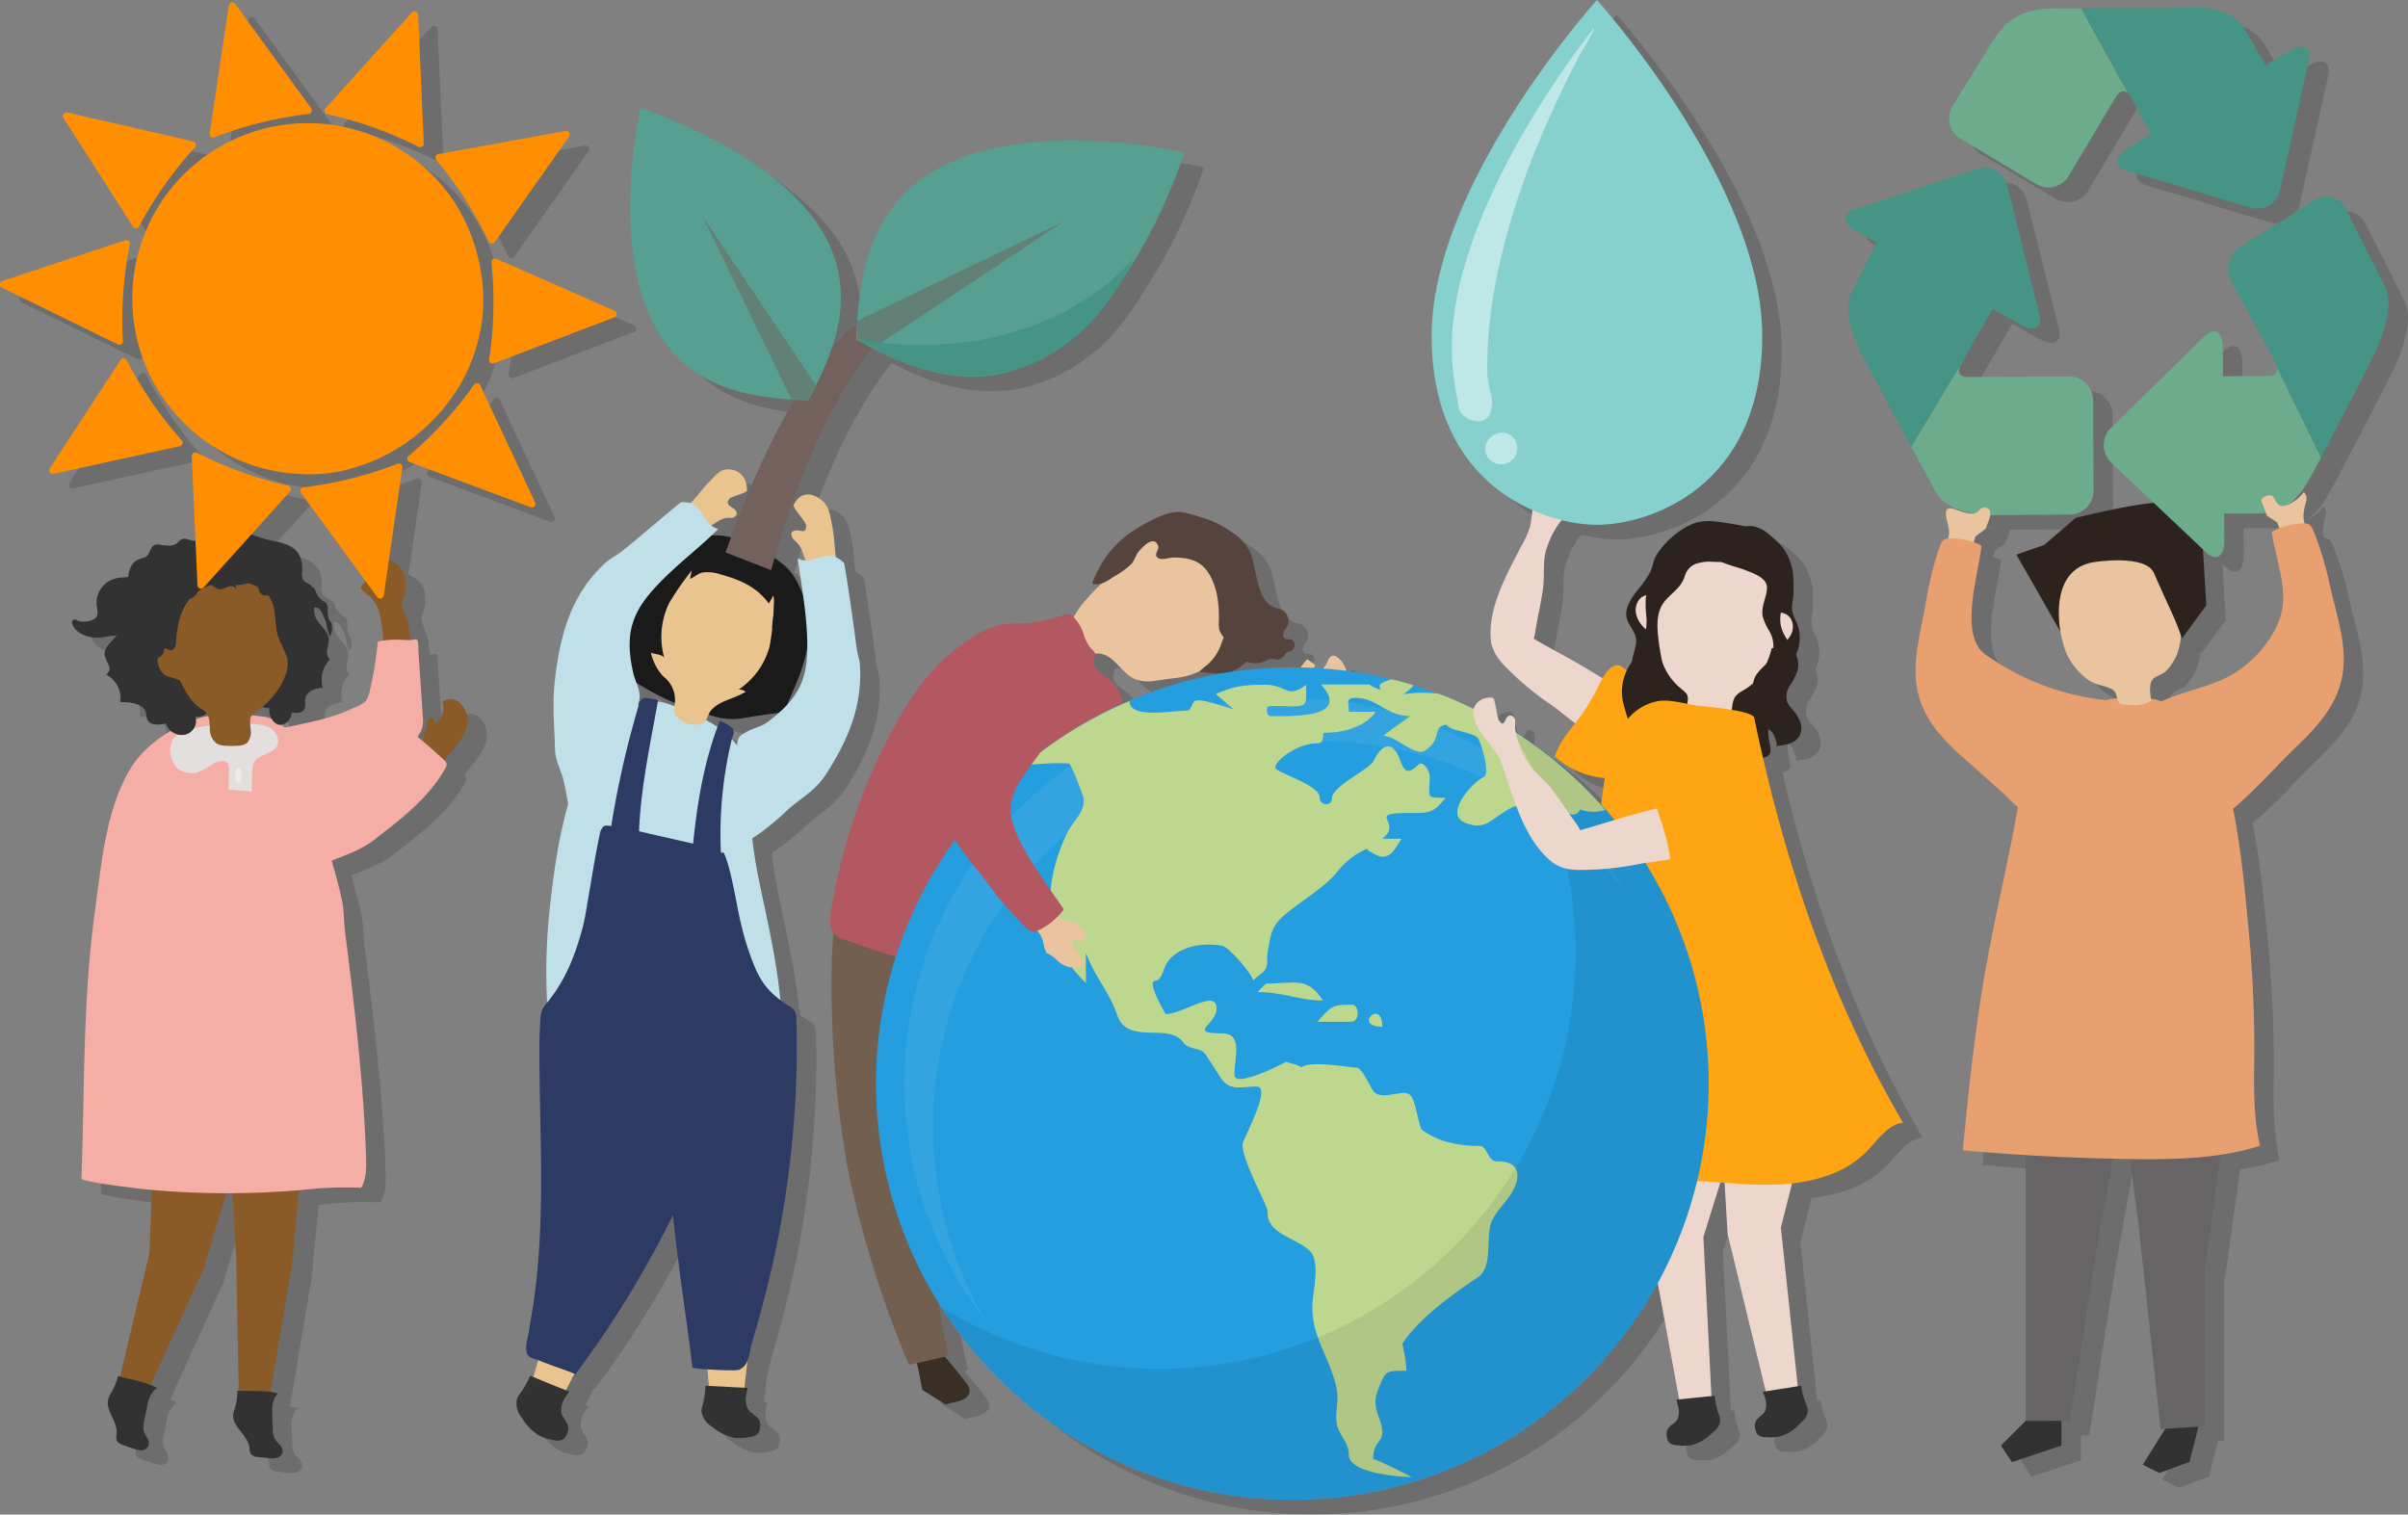 <svg id="Layer_1" data-name="Layer 1" xmlns="http://www.w3.org/2000/svg" viewBox="0 0 493.75 310.59"><rect x="0" y="0" width="493.75" height="310.59" fill="#808080" stroke="none"/><defs><style>.cls-1{opacity:0.15;}.cls-17,.cls-2{opacity:0.07;}.cls-3{opacity:0.08;}.cls-20,.cls-4{opacity:0.47;}.cls-5{fill:#edd6cc;}.cls-6{fill:#ffa412;}.cls-7{fill:#2d231e;}.cls-8{fill:#333232;}.cls-9{fill:#e9c49e;}.cls-10{fill:#b35860;}.cls-11{fill:#3a2f24;}.cls-12{fill:#735f4f;}.cls-13{fill:#54443d;}.cls-14{fill:#249ede;}.cls-15{fill:#8bb72f;}.cls-16{fill:#9ac12a;}.cls-17,.cls-20{fill:#fff;}.cls-18{fill:#bed78f;}.cls-19{fill:#86d1cd;}.cls-21{fill:#8a5b26;}.cls-22{fill:#f4aea6;}.cls-23{fill:#e4dfdf;}.cls-24{fill:#f0ebeb;}.cls-25{fill:#ff8f00;}.cls-26{fill:#666464;}.cls-27{fill:#e8a070;}.cls-28{fill:none;}.cls-29{fill:#459485;}.cls-30{fill:#6cac8d;}.cls-31{fill:#c0e0e9;}.cls-32{fill:#1a1a1a;}.cls-33{fill:#e9c48f;}.cls-34{fill:#2c3a64;}.cls-35{fill:#73615d;}.cls-36{fill:#579f90;}.cls-37{fill:#628076;}</style></defs><g class="cls-1"><path d="M326.28,150.78c-1.49-1.12-2.92-2.31-4.31-3.3a60.49,60.49,0,0,1-9.75-8.25c-1.4-1.53-2.78-3.64-2.1-5.49a3.39,3.39,0,0,1,3.78-1.85,12.55,12.55,0,0,1,4.32,1.93c3.8,2.25,7.75,4.23,11.51,6.53,3.17,1.94,7.19,4,8.39,7.91a5,5,0,0,1-.63,4.43c-1.32,1.72-3.8,2-5.72,1.31A21.44,21.44,0,0,1,326.28,150.78Z"/><path d="M324.93,109.08a3.19,3.19,0,0,0,.26-.26,1.22,1.22,0,0,0,.28-1.36c-.8-1.33-3,1.24-2.52-1.12.12-.64,2.68-3.76,2.47-4.09-1.08-1.72-3.78-2.32-5.21-.6a9.87,9.87,0,0,0-1.7,4.23c-.37,1.72-.41,3.54-.82,5.23a18.59,18.59,0,0,1-1.8,3.94c-2.95,5.78-6.61,12.21-6.24,18.73.12,2,.55,2.81,2.26,3.31s3.59.61,5.07-.71,1.75-3.16,2-4.95c.47-2.7,1.15-5.47,1.45-8.15s-.12-5,.61-7.59a19.11,19.11,0,0,1,3-5.85C324.35,109.56,324.66,109.34,324.93,109.08Z"/><path d="M338,162.28a17.61,17.61,0,0,1-15.18-4.15c1.25-3.92,4.06-6.26,6.18-9.58.69-1.08,1.32-2.21,2-3.33,1-1.86,3.07-7.44,5.79-5.35,1.36,1,2,2.56,3.18,3.72,1.57,1.53,3.75,2.31,5.3,3.95a8.41,8.41,0,0,1,2.51,6.74c-.4,2.82-2.68,5-5.18,6.38A16.37,16.37,0,0,1,338,162.28Z"/><path d="M371.69,121.05a34.46,34.46,0,0,1,.06,3.52c0,1.29-.5,2.56-.24,3.86a13.56,13.56,0,0,0,.94,2.35,8,8,0,0,1-.95,7.72c-.55.75-1.24,1.4-1.72,2.2a12.56,12.56,0,0,0-1.23,4.39,32.25,32.25,0,0,1-1.53,4.2,13.24,13.24,0,0,0-.09,6.53,3.26,3.26,0,0,1,.07,1.52,1.57,1.57,0,0,1-1.64,1c-8.47.26-16.85-.94-25.2-2.13.66.09.7-6,.66-6.52a33.62,33.62,0,0,0-1.4-7.23,10.74,10.74,0,0,1-.76-3.72c.09-1.8,1.22-3.58.68-5.3-.47-1.54-1.83-2.73-1.89-4.43-.05-1.89,1.36-3.77,2.46-5.18a19.05,19.05,0,0,0,2.52-3.66c.53-1.15.54-2.24,1.21-3.33a17.14,17.14,0,0,1,5.62-5.49,10.44,10.44,0,0,1,2.65-1.22,10.65,10.65,0,0,1,3.47-.23,66.67,66.67,0,0,1,7.75,1.31,10.89,10.89,0,0,1,6.75,4.59A11.12,11.12,0,0,1,371.69,121.05Z"/><path d="M340,126.09a2.65,2.65,0,0,1,2.63-1.07,2.38,2.38,0,0,1,1.23.64,23.28,23.28,0,0,1,1.64-4.78,9.61,9.61,0,0,1,1.88-2.85,8.34,8.34,0,0,1,2.52-1.57,14.36,14.36,0,0,1,9.94-.45c4.53,1.47,7,4.33,7.93,8.21a16.8,16.8,0,0,1,.41,4.35v.19a2.78,2.78,0,0,1,1-.12,2.64,2.64,0,0,1,2.25,1.74,3.56,3.56,0,0,1-.28,2.92,5.6,5.6,0,0,1-2.13,2.08,3.5,3.5,0,0,1-1.73.53c-.9,3.54-2.6,6.84-5.71,8.58-2.14,1.2-2.21,1.77-2.53,4.34-.16,1.31-.6,2.77-1.77,3.39a4.32,4.32,0,0,1-2.05.36,19.59,19.59,0,0,1-2.86-.24,3.49,3.49,0,0,1-2-.83c-.79-.82-.69-2.12-.52-3.24.47-3.08.39-2.71-1.71-4.53a12.09,12.09,0,0,1-3.05-4.35,21.6,21.6,0,0,1-1.7-6.86,1.24,1.24,0,0,1-.47.06,3,3,0,0,1-1.92-1,5.52,5.52,0,0,1-1.49-2.58A3.57,3.57,0,0,1,340,126.09Z"/><path d="M349.45,121.19a7.21,7.21,0,0,1-1,1.88c-1.08,1.39-2.64,2.38-3.57,3.88-1.19,1.93-1.12,4.38-.88,6.64a53.37,53.37,0,0,0,1,5.9,4.09,4.09,0,0,1,.21,2.18c-.19.62-.78,1-1,1.59-.88,2.07,1.5,4.77,3.29,5.61a14.79,14.79,0,0,1-7.8,4.3c-1.26.25-2.46-4.58-2.68-5.33a10.16,10.16,0,0,1,.54-7.35c.69-1.4,1.7-2.63,2.46-4a12.9,12.9,0,0,0,1.6-6.68,24.79,24.79,0,0,1-.16-4.21,12.09,12.09,0,0,1,.83-2.81,24,24,0,0,1,4.23-7.64c1.85-2,4.93-4,7.75-3.18a7.65,7.65,0,0,1,4.05,2.64c.63.83,2.44,3.21.3,3.52a21.52,21.52,0,0,1-3.5.06,8.69,8.69,0,0,0-3.44.45A3.72,3.72,0,0,0,349.45,121.19Z"/><path d="M362.06,120c1.59.59,4.26,1.53,4.25,3.5s-1.27,3.76-.87,5.91a11.44,11.44,0,0,0,1.35,3,6,6,0,0,1,.41,5.29c-.83,1.69-2.77,2.66-3.46,4.41s.2,4-.21,6c-.34,1.68-.27,2.7,1.46,3.53a7.11,7.11,0,0,1,2.47,1.6c.18.21,1.28,2.69.64,2.74,1.86-.14,4-.48,4.91-2.14a3.66,3.66,0,0,0,.07-2.94,8.75,8.75,0,0,0-1.63-2.54,5.31,5.31,0,0,1-1-1.43,4,4,0,0,1,.55-3.34,13.25,13.25,0,0,0,1.59-3.11c.85-3.43-2.31-5.61-3.26-8.55-1.41-4.34,2.76-8.94,1.63-13.35a10.41,10.41,0,0,0-2.08-3.69c-1.35-1.71-3-3.41-5.09-3.91-2.73-.64-5.23,1.45-6.7,3.48a15.41,15.41,0,0,0-1.07,1.68c-.56,1-.72,1,.17,1.63,1.49,1,4,1.49,5.69,2.13Z"/><polygon points="357.38 241.5 358.23 255.99 366.52 290.22 372.77 288.68 369.16 254.74 372.94 239.78 357.38 241.5"/><path d="M365.82,289.43a4,4,0,0,1,.07,3c-.51.9-1.66,1.24-2,2.35a2.68,2.68,0,0,0,.08,1.43,2,2,0,0,0,.48,1,2.48,2.48,0,0,0,1.67.5,10.67,10.67,0,0,0,2.77-.13,8.6,8.6,0,0,0,4-2.47c.94-.93,1.95-1.69,1.76-3.2a5.67,5.67,0,0,0-.43-1.3,12.5,12.5,0,0,1-.89-3.46l-7.85,1.25C365.57,288.69,365.7,289.05,365.82,289.43Z"/><polygon points="342.23 242.8 342.28 257.31 348.68 291.95 355 290.75 353.27 256.67 357.86 241.94 342.23 242.8"/><path d="M348,291.13a4,4,0,0,1-.09,3c-.56.87-1.72,1.15-2.09,2.24a2.67,2.67,0,0,0,0,1.43,2.16,2.16,0,0,0,.43,1,2.43,2.43,0,0,0,1.65.58,10.7,10.7,0,0,0,2.77,0,8.63,8.63,0,0,0,4.08-2.25c1-.88,2.05-1.58,1.94-3.1a5.18,5.18,0,0,0-.36-1.32,12.65,12.65,0,0,1-.7-3.5l-7.9.81C347.82,290.37,347.93,290.73,348,291.13Z"/><path d="M363.71,150.24c6.68,32.45,17.15,60.26,30.51,83-3.15.3-5.3,3.72-7.67,6.09a20.7,20.7,0,0,1-7.94,4.77c-12.35,4.3-25.32-.52-37.9,1.45-3.09.48-6.15,1.38-9.26,1.33-6.23-.11-12.23-2.33-18-4.44-.38-.14-5.4-1.73-5.24-2.13L321.1,207.4c2.33-6,4.66-11.91,6.48-18a179.84,179.84,0,0,0,4.63-21.14c1-6.19,1.25-12.52,5.48-17.71a10.48,10.48,0,0,1,6.46-3.81c2.54-.34,5.57.66,8.11,1C353.49,147.9,363.49,148.63,363.71,150.24Z"/><path d="M266.82,147l2.76-3.42.14-2.56,2.29-2.84s1.82,1.11,1.64,1.33a2.28,2.28,0,0,0-.42,1.91,5.12,5.12,0,0,0,2.79-2.35c.29-.59.47-1.34,1.08-1.56s1.34.34,1.8.89a4.77,4.77,0,0,1,1.15,2.17,4.3,4.3,0,0,1-1,3.1c-1.56,2.11-3.6,2.95-5.87,4l-3.37,2.95Z"/><path d="M250.78,155.76c6.17-1.88,12-8.91,16.52-12.5a13.71,13.71,0,0,1,4.2,3.79c1.44,2,1.31,2.15-.06,4a70.56,70.56,0,0,1-7.94,8.46c-6.92,6.64-11.86,13.07-22.65,12.3a46.43,46.43,0,0,1-8.64-1.74l-11.18-3a11.37,11.37,0,0,1-2.74-1c-6.62-3.82.92-14.12,3.6-18.08s3-6,8-3.38c3.87,2,7,5.18,10.24,8a20.3,20.3,0,0,0,2.91,2.24A9.1,9.1,0,0,0,250.78,155.76Z"/><path d="M191.79,281.63c.53,2.11.92,4.24,1.32,6.38,1.6,1,3.18,2,4.8,3,.94-.32,2.37-.53,3.21-.87,1.43-.56,2.14-1.58,1.37-3.05a12.62,12.62,0,0,0-1-1.3c-.57-.8-1.9-2.4-2.81-3.49s-2.27-2.63-3.26-3.79C194.23,279.52,193,280.59,191.79,281.63Z"/><path d="M209.82,281.51c.45,2.16.91,4.33,1.36,6.49,1.61,1,3.2,2,4.83,3,1-.64,2.46-1.42,3.34-2,1.3-.9,1.46-2.07.43-3.1h0c-1-1.27-2-2.4-3-3.62s-2.1-2.51-3.12-3.76Q211.71,280,209.82,281.51Z"/><path d="M220.21,193.81c-14.59-3.11-29.35-5.07-44-8.08-.63,7.79-1.19,3.75-1.66,14.2a215.17,215.17,0,0,0,3.28,42.71,217,217,0,0,0,12.53,40.21c2.68-.53,5.35-1.1,8.07-1.86-2.52-11.85-4.38-26.25-3.5-37.83s1.83-19.66,4.73-30.31c5.93-2.26,11.92-4.56,18-6.44C218.45,202.2,219.26,198,220.21,193.81Z"/><path d="M217.78,206.37c-2.41,12.18-2.12,22.46-2.5,35.11a227.38,227.38,0,0,0,2.38,39.68c-2.81.83-5.38,1.59-8,2.21a331.89,331.89,0,0,1-10.94-42.15c-2.55-13.33-4.35-24.22-3.95-37.32C202.4,204.83,210,205.46,217.78,206.37Z"/><path d="M237,115.87a8.47,8.47,0,0,1,2.51-2.3A3,3,0,0,1,242,113a1.66,1.66,0,0,1,.92,1.58,6.59,6.59,0,0,1-.33,1.78c2.19.46,4.48-.72,6.63-.61a11.51,11.51,0,0,1,3.92,1.22,7,7,0,0,1,2.33,1.38c2.42,2.49,4.2,6.17,4,9.56-.45,6.29-6,12-12,13.67a18.41,18.41,0,0,1-2.65.48l-3.61.48a8,8,0,0,1-4.52-.28c-3.63-1.75-4.74-6.66-9.57-4.83a5.34,5.34,0,0,1-1.66.56,4.12,4.12,0,0,1-2.78-1.27c-.9-.83-2-1.66-1.8-3s1.65-2,2.5-3.1,1.55-2.54,2.51-3.7a47.45,47.45,0,0,1,4.77-5c1.49-1.33,3.67-2.25,5-3.56a2.35,2.35,0,0,0,.43-.92A6.73,6.73,0,0,1,237,115.87Z"/><path d="M250.51,109.14a20.18,20.18,0,0,1,6,2.94,10.71,10.71,0,0,1,3.71,3.9c1.66,3.42,1.15,10.78,5.79,11.81a2.56,2.56,0,0,1,2,3.48c-.16.5-.58.74-.74,1.22s-.32.93.12,1.36,1.14.05,1.71.48a1.33,1.33,0,0,1-.18,2c-.34.27-.86.3-1.15.52s-.27.44-.49.65c-.51.48-.89.84-1.62.76a7.7,7.7,0,0,0-.86-.19,3.79,3.79,0,0,0-1.57.6,5.24,5.24,0,0,1-3.62,0,9.46,9.46,0,0,1-3.17,2.09c-2.12.63-4.37.2-6.55.05a9.86,9.86,0,0,1,1.55-1.4,9.85,9.85,0,0,0,2.67-3.58c.3-.69.5-1.42.83-2.09l-.15-.21a5.28,5.28,0,0,1-.77-1.38,7.23,7.23,0,0,1-.08-2c0-3.2-.25-6.27-1.82-9.1-1.71-3.1-4.2-3.71-7.59-3.72-.8,0-2.31.59-3.05.11-1.11-.74.33-1.69,0-2.5-.81-2.15-2.9-.11-3.77.9-.8.79-1,2-1.71,2.8a18.73,18.73,0,0,1-3.71,2.67c-1.19.83-2.53,1.69-4,1.49-.12,0-.26-.06-.28-.18a.27.27,0,0,1,0-.15c2.49-6.25,5.87-9.59,11.77-12.6,2.31-1.18,4.91-2.39,7.4-1.67C248.37,108.48,249.45,108.79,250.51,109.14Z"/><path d="M222.08,192.3c.55-3.69,1.06-7.42,2-11.06s2.18-7.37,3.39-10.92c1.82-5.35,3.68-11,5.55-16.21,1.69-4.67,2.3-7-.78-11.07-1-1.28-3.81-2.34-4-4.14-.11-.86.79-1.28.16-2.2a10.77,10.77,0,0,0-.87-.92,9.91,9.91,0,0,1-1.5-3.24,9.16,9.16,0,0,0-1.91-3,1.73,1.73,0,0,0-.92-.59,1.93,1.93,0,0,0-.85.12,42.72,42.72,0,0,1-6.77,1.61c-2.12.28-4.3,0-6.4.47a16.83,16.83,0,0,0-6,2.68,39.68,39.68,0,0,0-8.42,7.25,53.6,53.6,0,0,0-6.38,9.12A117.2,117.2,0,0,0,175,186.44c-.43,2.28-1.09,4.54-.63,6.72s2.52,2.34,4.33,3a92.82,92.82,0,0,0,13.05,4,121.86,121.86,0,0,0,26.74,2.37,2.23,2.23,0,0,0,1.41-.33,2.07,2.07,0,0,0,.68-1.34C221.24,198,221.66,195.21,222.08,192.3Z"/><circle cx="268.99" cy="225.21" r="85.37"/><path d="M289.35,142.29c1.52.37,3,.78,4.52,1.24Z"/><path d="M291.82,149.61l1.09.35.33-.24A10.37,10.37,0,0,1,291.82,149.61Z"/><path d="M287.63,153.79c2.63,0,6.56,4.36,8.58,3,2.77-1.86,2.09-3.6,2.84-4.58-2-.84-4.05-1.59-6.14-2.26Z"/><path d="M291.82,149.61c-.83-.25-1.66-.49-2.51-.72A9.59,9.59,0,0,0,291.82,149.61Z"/><path class="cls-2" d="M337.32,185.9A79.59,79.59,0,0,0,323,167.74c-.07-.08-.15-.14-.22-.22-.57-.53-1.14-1.05-1.73-1.56l-.25-.22c-.58-.51-1.17-1-1.77-1.51l-.21-.17c-.62-.51-1.25-1-1.88-1.49l-.14-.11c-.67-.51-1.34-1-2-1.49l-.06-.05c-.71-.51-1.42-1-2.15-1.48h0Q310.3,158,308,156.62h0A78.9,78.9,0,0,0,280.43,147h0c-.58-.08-1.15-.17-1.73-.24l-1-.12-1.13-.13h0q-2.38-.22-4.8-.33h0l-1,0c-.72,0-1.44,0-2.16,0l-1.86,0-.69,0-1.13,0-.89.05-.86.05-1.06.08-.48,0q-3.08.27-6.07.77h0l-1.59.28h0c-.68.13-1.36.26-2,.41h-.08l-1.95.45-.11,0c-.64.15-1.28.32-1.91.49l-.11,0-1.92.54-.07,0c-.66.19-1.31.4-1.95.61h0a79,79,0,0,0-20.18,10h0a79.26,79.26,0,0,0-17.85,113.58,79.3,79.3,0,0,1,16.84-99.42L223,174l1-.86.58-.47.84-.67.64-.5.8-.61.67-.5.8-.59.69-.48.81-.56.69-.47.84-.55.69-.45.87-.54.69-.43.92-.54.65-.38,1.08-.6.52-.3,1.6-.84.49-.25,1.16-.57.66-.31,1-.47.73-.32,1-.43.75-.31,1-.39.76-.3,1-.37.77-.29,1-.35.76-.26,1-.33.74-.24,1.13-.33.66-.2,1.45-.39.36-.1,1.82-.44.56-.12,1.28-.28.72-.14,1.14-.22.78-.14,1.09-.18.81-.12,1.09-.15.82-.11,1.09-.12.82-.09,1.12-.1.81-.06,1.17-.08.76,0,1.3-.05.65,0,2,0h.5a78.87,78.87,0,0,1,33,7.41l.31.14,1.51.74.65.33,1.18.61.66.36,1.39.77.53.31c.5.28,1,.58,1.47.87l.68.42,1,.66.7.45,1.11.75.54.37h0A79.82,79.82,0,0,1,337.32,185.9Z"/><path d="M268.26,147.8h0Z"/><path d="M299,145.26a25.33,25.33,0,0,0-7.25.11,10.33,10.33,0,0,0,2.13-1.84c-1.49-.46-3-.87-4.52-1.24l-.33.11c-2.06.72-2.36.79-2,2.1a16.13,16.13,0,0,1-2.28-1.13h-9.88c6.26,6.92-5.88,6.47-10.31,6.48-.81,0-1-1.62-.54-2a27.78,27.78,0,0,1,4.27,0c4,0,3.53-.32,3.53-4.43-4,3-3.87,0-8.42,0-4.27,0-6.36.23-10.1,1.91l3.65,3.12c-1.53-.35-6.54-2.31-7.91-1.73-.63.27-.8,2-1.58,2-3.18,0-11.84,1.74-11.84-1.91,0,0-.05,0-.15,0A85.52,85.52,0,0,0,213.92,160a51.07,51.07,0,0,1,9.28-.44c.38,0,3,6.75,3,7.27.14,2.94-1.87,4.11-3.35,6.91a35.15,35.15,0,0,0-3.61,17.49c0,.21,3.42,3.27,3.42,4.48,0,5.08.53,5.16,4,8.9v-6.23c2.08,5.46,4.59,7.56,6.47,12.9,2.13,6.05,10.56,1.4,13.42,5.39,1.27,1.76,3.62.95,4.74,2.67l3,4.65c1.84,2.8,4.08,1.83,7.36,1.83s-2.87,10.9-2.87,11.82c0,3.78,5.16,12.38,5.13,13.89-.1,4.49,5.5,5.12,8.55,7.88,2.43,2.23.7,8.54.62,11.34a17.89,17.89,0,0,0,1.16,6.52h0c.66,1.87,1.5,3.67,2.26,5.53.13.32.26.65.38,1,.06.14.11.29.16.43s.2.55.29.83l.15.46c.09.29.18.58.26.88,0,.14.07.28.11.42.11.43.2.87.28,1.32.4,2.3-.48,4.77,0,7s2.47,3.67,2.44,6.17c-.05,3.86,10.8,4.58,12.91,4.58,0,0-7.93-4.1-7.93-3.61,0-3.67,1.89-3.41,1.89-5.64,0-2.66-2.41-4.84-.9-8.6,1.62-4.06,1.44-3.94,5.84-3.94a26.43,26.43,0,0,0-.85-5.51c3.93-6.12,13.07-12,15.5-13.67,3.28-2.25,1.44-8.32,2.87-11.55,1.25-2.84,5-5.46,5.22-9a4.42,4.42,0,0,0,0-.52.5.5,0,0,0,0-.12,2.2,2.2,0,0,0-.06-.37s0-.06,0-.09l-.12-.35,0,0a2,2,0,0,0-.19-.36h0c-.76-1.12-2.34-1.44-3.72-1.39-1.94.06-2.13-3.19-3.6-3.19-4.09,0-8.33-.69-11.87-3.31-.58-.44-1.24-5.65-2.24-6.94-1.43-1.85-6,1.4-7.8-1.12-.67-.95-2.27-4.68-3.35-4.68-1.48,0-9.64-1.59-11.36,0,.27-.23-2.78-1.16-3.21-1.16.18,0-10.48,5.53-10.48,2.66,0-3.72,1.81-8.53-2.6-8.53-7.09,0-1.06-1.84-1.06-5.09,0-4.17-6.87,1.14-10.49,1.14.1,0-4.07-6.83-2.07-6.83,1.43,0,1.66-2.93,2.72-4.17,2.8-3.28,7.59-3.62,11-3,1.37.25,6.31,6,6.32,7.16,0-.28,2-1.57,2.29-2,1-1.49.42-2.14.67-3.63.81-5,1-6,5-9.07,2.94-2.25,7.06-4.82,9.37-7.72a15.47,15.47,0,0,1,6-4.63c-.26.13,2.43,1.64,3,1.64,2.31,0,2.87-2,4.14-3.71h-4c4.54-3.47-3.68-5.27,5.42-5.27,4.47,0,4.89.06,7.62-3.12-4.35,0-3.29,0-3.29-4.45,0-.74-1.23-3.45-2.4-2.29-3.21,3.15-3.09-.58-4.5-2.68-1.81-2.71-3.77.08-4.53,1.73-.94,2-8.65,5.22-8.64,7.88,0,1.56-2.54,1.5-2.49-.24.07-2.61-8.95-5.1-9.1-6.12-.19-1.34,4.47-5,8.52-5,1.86,0,.95-2.16,1.52-2.16,3.87,0,8.42-1.2,10.53-4.31-.53,0-5.48,0-5.48,0,0-1.77-.76-2.85,1.27-2.85,4.76,0,6.17,3.72,11.4,3.72l-5.61,4.07c2.63,0,6.56,4.36,8.58,3,3.72-2.5,1.21-4.78,4.31-5.3a3.65,3.65,0,0,0,1.52.95c1,.34,4.45,1,5,1.85.72,1.07,2.53,7.38,1.2,7.93-2.16.89-8.5,7.76-3.65,9.47,3.74,1.33,4.7-.34,8-2.43,3.1-1.94,3.94-1.23,7.43,0a21.74,21.74,0,0,1,5,.35c2.94,1,2.72-.82,3-.71a8.1,8.1,0,0,0,5.14.08A85.48,85.48,0,0,0,299,145.26Z"/><path d="M263.56,204.7l-1.73,1.74c5.38,0,8.65,1.73,13.42,1.73C272.05,203.15,269.54,204.7,263.56,204.7Z"/><path d="M281.31,209.05c-4.32-.14-4.52.52-7.17,3.47H281C282.94,212.54,282.67,209.09,281.31,209.05Z"/><path d="M287.43,213.54c0-6-6.16,0,0,0Z"/><g class="cls-3"><path d="M313.66,152.35A85.39,85.39,0,0,1,197.05,271.1,85.38,85.38,0,1,0,313.66,152.35Z"/></g><path d="M331.45,3s-33.9,37.55-33.9,68.86,23.45,38.76,33.9,38.76,33.89-7.44,33.89-38.76S331.45,3,331.45,3Z"/><path class="cls-4" d="M309.81,84.21v-.07a21.71,21.71,0,0,1-.83-4.38q-.08-3.44.15-6.85a99.48,99.48,0,0,1,1.95-14,152.35,152.35,0,0,1,8.76-27.51q2.51-6,5.39-11.82,1.36-2.74,2.79-5.46c.25-.47,3-5,2.82-5.14l-.09-.09s-30.54,37.64-29,67.61a56.25,56.25,0,0,0,.61,5.79c.14.92.32,1.83.51,2.74a7.24,7.24,0,0,0,.48,2.27,4.23,4.23,0,0,0,3.35,2.06A2.47,2.47,0,0,0,309.44,88,6.6,6.6,0,0,0,309.81,84.21Z"/><path class="cls-4" d="M314.18,92.62a3.23,3.23,0,0,0-2.2-.92,3.32,3.32,0,0,0-1.84.61,3.17,3.17,0,0,0-1.5,3.53,3.3,3.3,0,1,0,5.54-3.22Z"/><path d="M345.52,179.36c-1.83.29-3.69.48-5.36.8a61,61,0,0,1-12.72,1.23c-2.07-.06-4.54-.54-5.39-2.32a3.37,3.37,0,0,1,1.3-4,12.82,12.82,0,0,1,4.4-1.76c4.26-1.15,8.43-2.59,12.71-3.69,3.59-.92,7.88-2.36,11.52-.5a5,5,0,0,1,2.73,3.54c.31,2.15-1.23,4.11-3,5A21.15,21.15,0,0,1,345.52,179.36Z"/><path d="M314.7,151.26c0-.13,0-.25,0-.37a1.24,1.24,0,0,0-.78-1.15c-1.52-.36-1.2,3-2.56,1-.38-.54-.83-4.54-1.22-4.62-2-.43-4.29,1.09-4.06,3.31a9.73,9.73,0,0,0,1.86,4.17c1,1.46,2.24,2.76,3.17,4.24a18.12,18.12,0,0,1,1.56,4c2.09,6.15,4.15,13.25,9.09,17.53,1.51,1.31,2.4,1.57,3.94.69s2.94-2.15,3-4.12c.08-1.82-1.05-3.47-2.12-4.93-1.61-2.22-3.11-4.64-4.83-6.72s-3.71-3.43-5-5.73a19.4,19.4,0,0,1-2.09-6.24A10.48,10.48,0,0,1,314.7,151.26Z"/><path d="M362,179a17.54,17.54,0,0,1-13.55,8c-1.94-3.62-1.66-7.27-2.56-11.1-.3-1.25-.67-2.49-1-3.72-.61-2-3.19-7.39.2-7.88,1.7-.25,3.24.35,4.89.31,2.19-.06,4.27-1.08,6.52-1a8.45,8.45,0,0,1,6.59,2.89c1.74,2.25,1.73,5.43,1,8.16A16.36,16.36,0,0,1,362,179Z"/><path d="M218.79,188.6l3.09,3.12,2.52.41,2.58,2.59s-1.3,1.69-1.5,1.49a2.54,2.54,0,0,0-1.88-.65,7.78,7.78,0,0,0,1.59,3.2c.63.82,1.84,1.75.32,2.48a2.69,2.69,0,0,1-1.32.21,5.41,5.41,0,0,1-3.12-1.22,8.27,8.27,0,0,0-2.11-1.65,1.14,1.14,0,0,1-.4-.19,9.59,9.59,0,0,1-.65-2.08,6.16,6.16,0,0,0-.53-1.51l-2.56-3.67Z"/><path d="M211.62,171.68c1.95,6.39,8.48,14.61,10.5,17.81a13.8,13.8,0,0,1-4.22,3.76c-2.13,1.22-2.29,1.07-4-.48A72.08,72.08,0,0,1,206.4,184c-5.84-7.61-11.69-13.22-9.75-23.87a47,47,0,0,1,2.67-8.39q2.12-5.38,4.21-10.78c1-2.46,1.9-2.81,4.56-2.91,4.14-.16,8.89.16,11.48,3.41a9.18,9.18,0,0,1,1.56,7.18,21.89,21.89,0,0,1-2.79,7C215.43,160.7,209.67,165.33,211.62,171.68Z"/><path d="M79.49,118.67a1.49,1.49,0,0,0-.24.32c-.55,1.1-.17,2-.39,3.21-.1.53-1.4,1.07-.57,1.85.3.29,1.15.89,1.81,1.5A8.07,8.07,0,0,1,82,129.61c1.14,5.71.68,11.58,0,17.37a2,2,0,0,1-.26,1,2.21,2.21,0,0,1-1.58.71,45.11,45.11,0,0,0-8,2,16.63,16.63,0,0,0-6.36,3.62A7.47,7.47,0,0,0,63.6,161,5.84,5.84,0,0,0,67,165c4.23,1.72,8.94-3,12.18-5.21A79.08,79.08,0,0,0,87.94,153,2.58,2.58,0,0,0,89,150.48a174,174,0,0,0-1.14-18.79c-.18-1.72-1.24-3.13-1.39-4.72-.09-1,.56-1.89.68-2.87a9.69,9.69,0,0,0-.21-3.22c-.49-1.86-2.33-2.59-3.88-3.4a2.12,2.12,0,0,0-1.06-.33,2.94,2.94,0,0,0-1.68.78A5.51,5.51,0,0,0,79.49,118.67Z"/><path d="M80.6,162.76a53,53,0,0,0,8.58-8.15,6.58,6.58,0,0,0,1.41-2.42,7.34,7.34,0,0,0,.1-2.34q-.45-6.81-.91-13.62c0-.42.06-1.84-.31-2.09-.19-.12-1,.09-1.19.11-.44,0-.87,0-1.3,0a19.51,19.51,0,0,0-5.18.23.46.46,0,0,0-.27.15.44.44,0,0,0-.09.27,75.3,75.3,0,0,1-1.65,9.89,4.61,4.61,0,0,1-.94,2.13,8.4,8.4,0,0,1-2.35,1.25A31.63,31.63,0,0,1,71.75,150c-3.32,1-6.75,1.63-10.14,2.37a19.17,19.17,0,0,0-4.27,1c-3.68,1-7.48,2.15-10.38,4.63-6.21,5.31-2.86,15.51,5.58,15.38a44.65,44.65,0,0,0,20.57-5.71A60.84,60.84,0,0,0,80.6,162.76Z"/><polygon points="59.12 290.37 52.99 290.56 52.45 261.73 51.38 242.31 65.8 242.31 63.88 262.21 59.12 290.37"/><path d="M60.34,289.62a5.8,5.8,0,0,0-.53,2.95c0,1.12.07,2.25.11,3.38a4.42,4.42,0,0,0,.37,2,8.49,8.49,0,0,0,1.09,1.32,1.92,1.92,0,0,1,.56,1.55,1.6,1.6,0,0,1-1.2,1.13A4.73,4.73,0,0,1,59,302L57,301.78a2,2,0,0,1-1.64-.73,2.46,2.46,0,0,1-.2-1c-.21-2.7-3.42-4.34-3.35-6.78a5.26,5.26,0,0,1,.31-1.39,13.27,13.27,0,0,0,.56-3.7c2.59.15,5.87-.15,8.31.55A5.22,5.22,0,0,0,60.34,289.62Z"/><polygon points="34.07 288.79 28.06 287.56 34.65 259.93 35.36 240.68 51.61 243.55 45.8 263.02 34.07 288.79"/><path d="M35.43,288.33a5.84,5.84,0,0,0-1.19,2.75c-.22,1.11-.45,2.21-.68,3.32a4.7,4.7,0,0,0-.1,2,8.39,8.39,0,0,0,.76,1.53,1.94,1.94,0,0,1,.19,1.65,1.61,1.61,0,0,1-1.42.82,4.86,4.86,0,0,1-1.68-.36l-2-.69c-.58-.21-1.25-.49-1.42-1.08a2.29,2.29,0,0,1,0-1c.41-2.67-2.33-5-1.71-7.36a5.22,5.22,0,0,1,.62-1.28,13.36,13.36,0,0,0,1.4-3.47c2.49.73,5.75,1.19,8,2.44A5.1,5.1,0,0,0,35.43,288.33Z"/><path d="M62.17,152.05c3,3.08,3.59,8.7,5,12.85,1.73,4.93,3.45,9.86,4.92,14.87.75,2.55,1.43,5.12,2,7.72.48,2.16.38,4.33.66,6.54,1.37,10.89,2.7,21.79,3.55,32.73.34,4.48.61,9,.76,13.47.07,2.17.09,4.46-1,6.34a75.09,75.09,0,0,0-11.51.39,178.25,178.25,0,0,1-32,0c-1.23-.12-13.88-1.56-13.85-2.3.66-18.43.25-36.7,2.8-55.07,1.36-9.8,2.16-20.41,7.21-28.91,2.49-4.19,7-7.4,11.44-9.45,4.91-2.27,10.49-2,15.72-1.29A7,7,0,0,1,62.17,152.05Z"/><path d="M51.23,171.54a10.37,10.37,0,0,0,4.14.46c.11,0,.27-8.3.29-9.07.05-1.56-.17-3.53,1.3-4.53s4.55-1.22,4-4a3.67,3.67,0,0,0-2.5-2.54,10.85,10.85,0,0,0-3.69-.39c-1.59,0-3.19,0-4.79.11-3.18.13-6.45.47-9.27,1.95-2.26,1.19-2.19,4-1.07,6a3.78,3.78,0,0,0,.9,1.16,5.1,5.1,0,0,0,3.87.71,12.7,12.7,0,0,0,3.29-1.79c.75-.42,2.37-.95,3-.12.48.6.16,2.44.19,3.14C50.94,163.56,50.75,171.38,51.23,171.54Z"/><path d="M53.51,162.84c.05-.42.12-2.41-.61-2.36a.54.54,0,0,0-.41.32,5.31,5.31,0,0,0-.22,1.69,1.51,1.51,0,0,0,.12.76.6.6,0,0,0,.64.34C53.34,163.51,53.46,163.15,53.51,162.84Z"/><path d="M53.51,168.58c.05-.42.12-2.41-.61-2.36a.54.54,0,0,0-.41.32,5.31,5.31,0,0,0-.22,1.69,1.51,1.51,0,0,0,.12.76.6.6,0,0,0,.64.34C53.34,169.25,53.46,168.89,53.51,168.58Z"/><path d="M69.08,127.66c.76.19,1.66,2.47,1.86,3.3a7.56,7.56,0,0,0,.73,2.52A3.47,3.47,0,0,0,72,131c-.09-.5-.52-.74-.67-1.25a11.48,11.48,0,0,1-.12-2,1.88,1.88,0,0,0-.29-1,1.84,1.84,0,0,0-.67-.51,3.88,3.88,0,0,1-1.46-1.82,3,3,0,0,0-.35-.75.91.91,0,0,0-.37-.28,2.17,2.17,0,0,0-.24-.29c-.57-.55-1.46-.62-1.78-1.42a3.49,3.49,0,0,1-.08-1.48c.31-6-4.69-5.81-7.75-6.7s-4.69-2.33-7,1.42-1,5.85.39,9.28c1.1,2.76.6,4.7,1.12,7.66.41,2.3,1.71,4.25,2.19,6.53.42,2,.24,4.2.71,6.22s2,4,3.61,3.51c-.24,1.54.71,3.23,1.95,3.49s2.53-1,2.64-2.53c1,.23,2.45.19,2.71-1.08a8.9,8.9,0,0,0,0-1.37c.13-1.93,2.1-2.5,3.65-2.59a6,6,0,0,1,1.5-5.86c-.56-.25-.72-1.16-.62-1.87a12,12,0,0,0,.35-2.13c-.06-2.06-2.27-3-2.85-5a5.51,5.51,0,0,1-.17-1.64A5.09,5.09,0,0,1,69.08,127.66Z"/><path d="M30.5,122.77a2.71,2.71,0,0,1,.13,1.48c-.31.83-1.49,1-2.16,1.61-1.63,1.47.46,4.12,0,6.2s-3.27,3.2-3,5.26a10.13,10.13,0,0,0,.81,2.09,1.51,1.51,0,0,1-.53,1.94A5.38,5.38,0,0,1,28.65,147c2.09-.08,4.83.29,5.3,2.2a7,7,0,0,0,.26,1.36c.55,1.25,2.45,1.13,3.81.79A3.41,3.41,0,0,0,42,153.64a2.9,2.9,0,0,0,2.06-3.7c2.24.32,4-1.83,4.28-3.9s-.28-4.21,0-6.29c.27-2.34,1.7-4.43,1.88-6.77.23-3-.75-4.89.28-7.77,1.29-3.58,2.67-5.93-1-9.31a6.78,6.78,0,0,0-4.09-2.09c-.6,0-1.18.14-1.76.08-.94-.09-1.76-.8-2.68-.15-.24.17-.42.42-.64.61-.84.71-2.16.57-3.3.39a2.37,2.37,0,0,0-1.27,0c-1.1.42-1,2.2-2.11,2.57-1.37.45-2,.51-2.78,1.85A4.9,4.9,0,0,0,30.5,122.77Z"/><path d="M61.1,133.72c0-.05,0-.1-.05-.14-.58-1.8-.51-3.74-.83-5.6-.91-5.35-7.09-6.49-11.74-5.37-6.33,1.52-8,6.2-8.38,12,0,.72-.29,1.66-1,1.7-.36,0-.69-.22-1-.28-.92-.16-1.62.86-1.74,1.78a4,4,0,0,0,1,3.22c.78.84,1.57.74,2.52,1.12,1.5.61.63-.16,1.46,1.27,1,1.83,1.84,3.53,3.68,4.75s1.87,1.75,2,4.09a3.85,3.85,0,0,0,1.37,3.19,3.94,3.94,0,0,0,1.82.47,17.35,17.35,0,0,0,2.6,0,3.12,3.12,0,0,0,1.87-.6,3.44,3.44,0,0,0,.69-2.9c-.2-2.81-.16-2.47,1.87-4,2.82-2.08,6.28-6.59,5.68-10.29C62.54,136.61,61.61,135.23,61.1,133.72Z"/><path d="M39.53,133.16c-.7.53-1.6.9-1.83,1.7a10.36,10.36,0,0,0-.05,1.48A2,2,0,0,1,36.1,138c-1.5.32-2.66-.95-3.31-2a5.86,5.86,0,0,0-5-2.69,30.36,30.36,0,0,0-3.14.43c-2,.22-4.77-.59-5.66-2.4a1.72,1.72,0,0,1-.22-.72.57.57,0,0,1,.41-.57c.32-.08.63.15.93.3a4.33,4.33,0,0,0,3.38-.54c.8-.62.45-1.82.32-2.8a5.15,5.15,0,0,1,4.28-5.48c.84-.15,1.71-.11,2.54-.28,1.92-.4,3.31-1.84,4.83-3s3.68-2,5.43-1.08c.51.26.94.65,1.47.86,2,.78,3.7-.14,5.67.83s4.56,3,4.42,5.1c0-.64-1-.91-1.59-.7s-1.25.66-1.94.57c-.9-.13-1.48-1.14-2.39-1.22a1.93,1.93,0,0,0-1.69,1.17,4.27,4.27,0,0,1-1.21,1.71c-.83.54-2.07.32-2.88.88s-.85,2-.59,3,.58,2.28-.06,3.18A2.45,2.45,0,0,1,39.53,133.16Z"/><path d="M59.62,125.14c1.44.29,2,2.07,2,3.54a2.32,2.32,0,0,0,.35,1.75,3.07,3.07,0,0,0,.85.48,3.07,3.07,0,0,1,1.45,3.64,2.92,2.92,0,0,0,1-3.66c-.21-.42-.52-.78-.74-1.19-.67-1.28-.38-2.82-.46-4.26a2.77,2.77,0,0,0-.53-1.64,4.26,4.26,0,0,0-1.37-.87,6.64,6.64,0,0,1-2.9-3.07,4.73,4.73,0,0,0-.68-1.25,3.11,3.11,0,0,0-2.12-.73,2.23,2.23,0,0,0-1.88.47,8.69,8.69,0,0,1-.55.76c-1.36,1.27-3-.39-2.75,2.38.15,1.73.27,1.47,1.69,1.46s2.24-.94,3.57.17c.63.53.4,1.37,1.15,1.82C58.21,125.25,59.06,125,59.62,125.14Z"/><path d="M91.6,151.18c.08-.46.28-1,.74-1.07s.8.72.83,1.3a4,4,0,0,0,1.57-4.59,3.05,3.05,0,0,1,3.72.43,4.83,4.83,0,0,1,1.35,3.7c0,2-1.32,3.87-2.56,5.38-.93,1.13-1.86,2.27-2.71,3.46-.24.34-.75,1.57-1.11,1.71-.84.33-3.28-1.45-4-1.9a.32.32,0,0,1-.14-.14c0-.13.06-.25.16-.35a4.6,4.6,0,0,0,1.39-2.18,11.78,11.78,0,0,0,0-2.59C90.93,153.31,91.42,152.21,91.6,151.18Z"/><path d="M82,174.22c5.11-3.92,10.19-8.09,13.33-13.69a1.43,1.43,0,0,0,.25-.88,1.41,1.41,0,0,0-.5-.75q-3-2.85-6.24-5.42c.19.15-8.07,7.48-9.35,8.12a36.51,36.51,0,0,1-13.07,3.87c-6,.56-11.88-.41-17.82-.67-4.11-.18-9.53-.71-11.57,3.81a9.36,9.36,0,0,0,.27,7.49c2.78,6.29,10.35,9.33,17.21,8.9,5-.31,9.7-2.08,14.19-4.15,4.08-1.88,8.36-2.86,12-5.6Z"/><path d="M102,55.75a36.05,36.05,0,0,1,1,11.54,35.41,35.41,0,0,1-4.6,14.5A37.82,37.82,0,0,1,73.91,99.62a31.74,31.74,0,0,1-8,.59A36,36,0,0,1,38.14,42.88,36,36,0,0,1,97.59,45.1,36.6,36.6,0,0,1,102,55.75Z"/><path d="M48,31.14A79.59,79.59,0,0,1,67.3,26.36a.72.72,0,0,0,.51-1.15L52.22,3.81a.73.73,0,0,0-1.31.32L47,30.35A.72.72,0,0,0,48,31.14Z"/><path d="M71.11,26.42A80.2,80.2,0,0,1,89.84,33.1a.72.72,0,0,0,1.06-.67L89.73,6a.73.73,0,0,0-1.27-.46L70.73,25.23A.72.72,0,0,0,71.11,26.42Z"/><path d="M93.45,35.78A80.2,80.2,0,0,1,104.2,52.51a.73.73,0,0,0,1.26.11L120.68,31a.73.73,0,0,0-.73-1.14L93.88,34.6A.72.72,0,0,0,93.45,35.78Z"/><path d="M104.77,56.81a80.11,80.11,0,0,1-.46,19.89.73.73,0,0,0,1,.79L130,68.06a.72.72,0,0,0,0-1.34L105.78,56.08A.72.72,0,0,0,104.77,56.81Z"/><path d="M101.22,81.87A79.53,79.53,0,0,1,87.77,96.52.73.73,0,0,0,88,97.76L112.8,107a.72.72,0,0,0,.91-1L102.47,82A.73.73,0,0,0,101.22,81.87Z"/><path d="M44,33.18A79.82,79.82,0,0,0,32.53,49.42a.73.73,0,0,1-1.26.06L17,27.17a.73.73,0,0,1,.78-1.1L43.63,32A.73.73,0,0,1,44,33.18Z"/><path d="M30.61,53.1a79.73,79.73,0,0,0-1.4,19.84.72.72,0,0,1-1,.7L4.41,62a.72.72,0,0,1,.09-1.34l25.16-8.34A.73.73,0,0,1,30.61,53.1Z"/><path d="M30,76.9A80.16,80.16,0,0,0,41.25,93.29a.72.72,0,0,1-.38,1.2L15,100.15A.73.73,0,0,1,14.24,99l14.49-22.2A.73.73,0,0,1,30,76.9Z"/><path d="M44.37,95.85a80.07,80.07,0,0,0,18.71,6.74.73.73,0,0,1,.39,1.2L45.75,123.47a.72.72,0,0,1-1.26-.46L43.32,96.53A.72.72,0,0,1,44.37,95.85Z"/><path d="M85.52,98.1a79.71,79.71,0,0,1-19.29,4.84.72.72,0,0,0-.51,1.15l15.65,21.36a.73.73,0,0,0,1.31-.33L86.5,98.89A.73.73,0,0,0,85.52,98.1Z"/><polygon points="419.36 234.48 419.36 294.35 428.39 294.35 434.04 258.2 439.13 230.53 419.36 234.48"/><polygon points="419.36 294.35 414.28 299.43 416.54 302.82 426.7 299.43 426.7 294.35 419.36 294.35"/><polygon points="454.83 295.36 452.95 302.79 446.74 305.05 443.35 303.36 448.61 294.97 454.83 295.36"/><polygon points="439.13 228.27 442.51 254.25 447.03 296.04 456.07 295.48 456.07 263.29 460.59 230.53 439.13 228.27"/><path d="M435.19,146.67c-9.2,2.11-15.39,9.57-17.06,19.69-1.87,11.34-4.68,22.61-6.74,34-2.32,12.77-3.71,25.62-4.92,38.52q17.19,1.56,34.45,1.79c8.91.12,17.95,0,26.49-2.73-1.73-7.35-1.08-14.87-1.18-22.37-.09-6.72-.39-13.45-1-20.15-.87-9.3-1.66-18.64-3.6-27.79-.94-4.42-2-9.13-4-13.21-1.54-3.14-6.13-5.23-9.21-7C446,146,443,146,440.2,146.07A23.86,23.86,0,0,0,435.19,146.67Z"/><path d="M426.42,124.48c1.47-13,17.57-11.92,22.9-1.92a19.19,19.19,0,0,1,1.6,12.73,10.41,10.41,0,0,1-2.89,5.43c-.68.61-2.07.93-2.6,1.55-.88,1-.52,3.14-.34,4.41-1.62,1.15-3.78,1-5.74.78a1.3,1.3,0,0,1-.75-.25,1.23,1.23,0,0,1-.31-.56c-.5-1.52-.34-1.93-1.73-2.53s-2.69-.65-4-1.46a13.3,13.3,0,0,1-5.19-6.58A24.74,24.74,0,0,1,426.42,124.48Z"/><path d="M433.52,118.25s10.47-1.66,12.15,2.28c2.53,5.93,4.62,9.74,5.72,13.43l5-6.82-.76-12.72s-4.65-8.74-10.06-8.3-15.93,3.06-15.93,3.06l-6.49,5.56-5.69,2,9,15.76S423.83,119.58,433.52,118.25Z"/><path d="M470.82,78.24a4.05,4.05,0,0,0-.41-1.14c-.2-.39-.82-1.53-1.63-3Z"/><path d="M440.11,38l7.7,2.29,9.94,3,7.69,2.29a4.82,4.82,0,0,0,6.11-3.69l1.77-8,2.29-10.33,1.77-8c.63-2.84-1.16-3.78-4-2.08l-4.82,2.91c-1.77-3.09-3.54-6.15-4.22-7.28C462.8,6.51,459.81,4.56,454,4.6l-23.25.13,9.71,17.44a3.65,3.65,0,0,1,.6.88c.46,1,2.22,4.25,4,7.51l-4.72,2.85C437.45,35.1,437.38,37.16,440.11,38Z"/><path d="M413.21,10.54c-2.49,3.88-8.82,14.19-8.82,14.19A4.88,4.88,0,0,0,406,31.45l15.51,9.3a4.89,4.89,0,0,0,6.7-1.72L437.76,23c.83-1.41,1.84-1.62,2.65-.79L430.7,4.73l-5.6,0C421.07,4.79,416.45,5.51,413.21,10.54Z"/><path d="M385.79,75.72c1.74,3.47,6.58,12.4,10.12,18.94l11-18.38c1.29-2.26,3.69-6.46,5.7-9.93l5.62,3.2c2.86,1.62,4.62.64,3.93-2.18l-2-8c-.7-2.82-1.84-7.44-2.54-10.27l-2-7.94a4.8,4.8,0,0,0-6.2-3.53l-7.63,2.49L392,43.38l-7.63,2.49c-2.71.88-2.6,2.93.26,4.55l4.14,2.36c-2.11,4.19-4.61,9.14-5.24,10.56C382.37,65.91,383.07,70.33,385.79,75.72Z"/><path d="M406.9,76.28l-11,18.38c2,3.64,3.55,6.54,4,7.35,1.16,2.26,2.82,6.67,13.3,6.61l15.25-.09a4.92,4.92,0,0,0,4.82-5l-.1-18.41a4.92,4.92,0,0,0-4.88-4.93l-20.82.12c-1.88,0-2.12-1.26-1.46-2.45Z"/><path d="M470.82,78.24l9.09,18.56c3.18-6,8.57-16.4,10.78-20.9,2.95-6,3.78-11.24,2.42-14S485,45.83,485,45.83A4.39,4.39,0,0,0,478.67,44l-15.4,9.69a5.32,5.32,0,0,0-1.77,6.94s4.68,8.61,7.28,13.43c.81,1.49,1.43,2.63,1.63,3A4.05,4.05,0,0,1,470.82,78.24Z"/><path d="M477.66,101c.36-.62,1.18-2.14,2.25-4.16l-9.09-18.56c.2,1.08-.34,1.81-1.64,1.82l-9.4.06,0-5.76c0-3.34-1.73-4.43-3.79-2.41l-5.78,5.67L442.68,85l-5.78,5.67a5,5,0,0,0,.06,7.26l5.88,5.56,7.61,7.19,5.88,5.57c2.09,2,3.78.86,3.75-2.48l-.05-5.47,7.19,0C473.76,108.16,476.23,103.43,477.66,101Z"/><path d="M407.73,117.18l1.34-4.19,2.06-1.52c.36-1.11,1.88-3.83.2-4.33-1.31-.39-1.49,1-2.58,1.17s-3-.57-4.06-.91a1.88,1.88,0,0,0-1.16-.12c-1.11.39-.18,2.68-.08,3.42a6.68,6.68,0,0,1,.21,1.59l-.61,4.43Z"/><path d="M409.41,135.3c-2.86-5.17.43-15.46.88-20.43a13.67,13.67,0,0,0-5.47-1.44c-2.44-.11-2.52.09-3.3,2.24a71.24,71.24,0,0,0-2.7,11.28c-1.75,9.43-4.41,17.09,2.16,25.69a47.54,47.54,0,0,0,6.19,6.26c2.47,2.19,4.93,4.41,7.41,6.6,1.07.94,3,3.38,4.41,3.47a3.19,3.19,0,0,0,2-.9c7-5.35,14.37-11.37,16.41-19.91a1.37,1.37,0,0,0-.08-1.14,1.39,1.39,0,0,0-1.05-.4,52,52,0,0,1-25.19-9.42A5.64,5.64,0,0,1,409.41,135.3Z"/><path d="M476.45,107.6a7.18,7.18,0,0,0-.14,1.59l.83,4.4-4.66.68-1.54-4.11-2.12-1.42-.89-2.37c-.22-.59-.39-.75-.06-1.18a2.38,2.38,0,0,1,1.88-.61c.4.16.59.6.79,1a2.11,2.11,0,0,0,1,1.09,2.32,2.32,0,0,0,1.75-.26,7.57,7.57,0,0,0,2.84-2.19c.07-.1.17-.22.29-.2s.15.09.2.17C477.4,105.35,476.55,106.39,476.45,107.6Z"/><path d="M470.59,131.9a14.67,14.67,0,0,0,1.4-4.19c.81-4.92-1.49-10.69-2.17-15.62a13.67,13.67,0,0,1,5.39-1.7c2.44-.23,2.52,0,3.41,2.07a71.74,71.74,0,0,1,3.24,11.14c2.2,9.34,5.23,16.86-.92,25.76a46.26,46.26,0,0,1-5.88,6.56c-5.22,5.07-9.54,10.2-15.32,14.65a4.65,4.65,0,0,1-2.82,1.27c-1.78-.07-2.78-2-3.41-3.67q-2.25-5.89-4.49-11.81c-.9-2.36-1.8-4.73-2.56-7.14a1.66,1.66,0,0,1,1-2.53c4.82-2.12,10.21-2.92,14.71-5.65A23.65,23.65,0,0,0,470.59,131.9Z"/><path d="M143.35,148.24c-1.86-.75-3.47-1.47-5.44-1.33a10.66,10.66,0,0,0-6.84,2.93,35.21,35.21,0,0,0-9.86,15.67c-2.45,7.68-3.65,15.91-4.51,24a121.48,121.48,0,0,0,.49,29.64,3,3,0,0,0,2.73,2.91,63,63,0,0,0,9,1.1c11.12.71,22.2,1,33.3,1.32a2.38,2.38,0,0,0,1.76-.36,2.76,2.76,0,0,0,.76-2.28,132,132,0,0,0-1.87-22.2c-1-6-2.46-12-3.6-17.92A98.77,98.77,0,0,1,157.7,168c-.16-2.94.42-6-.7-8.77C154.43,152.94,149.3,150.67,143.35,148.24Z"/><path d="M164.13,118.39a27.83,27.83,0,0,0-6.57-3.89,16.15,16.15,0,0,0-6.12-1.7,13.58,13.58,0,0,0-9.38,3.07c-3.21,2.75-4.88,6.41-6.6,10.23a54.8,54.8,0,0,0-3,9,16.92,16.92,0,0,0-.71,4.55,3.07,3.07,0,0,0,1.7,2.67,54.61,54.61,0,0,0,16.75,7.51,13.22,13.22,0,0,0,5.84.49c2.36-.4,4.59-.76,6.95-1.05a2.85,2.85,0,0,0,1.44-.46,3.27,3.27,0,0,0,1-1.37c1.85-4.32,3.77-8.28,4.28-13.08A20.35,20.35,0,0,0,166.67,121,10.82,10.82,0,0,0,164.13,118.39Z"/><path d="M163.45,137.25a5.94,5.94,0,0,0,.85-2.52c.14-1.31,0-3.09-1.73-2.92-.09,0-.16.12-.24.17l0-.53c.12-1.9.61-3.72.38-5.64a10.14,10.14,0,0,0-1.36-3.63,6.53,6.53,0,0,0-1.45-2.15c-2.71-2.13-5.26-3.32-8.84-3.13-2.31.12-3.78.9-5.93,2.51-.49.37-3.92,3.09-3.13,4.47a3,3,0,0,0-3.64,1.59,5.52,5.52,0,0,0-.79,2.52,2.58,2.58,0,0,0,.89,2.07c-.57,1.53-1.27,2.73-1.23,4.46A10.46,10.46,0,0,0,140,141.7a6.05,6.05,0,0,1,2.29,6.05,3.6,3.6,0,0,0,.08,1.76,5,5,0,0,0,5.71,1.85c1-.65,1-1.82,1.72-2.69,1.43-1.67,3.59-2.13,5.5-3a13.41,13.41,0,0,0,5.37-4.13,10,10,0,0,0,1.44-3.28A2.84,2.84,0,0,0,163.45,137.25Z"/><path d="M145.49,121.61s0,.08,0,.1c1-.43,1.66-1.21,2.82-1.34a8.26,8.26,0,0,1,3.33.38c4,1.12,7.43,2.49,10,6a22.12,22.12,0,0,0,2-4.1,2.07,2.07,0,0,0,.18-1.2,1.4,1.4,0,0,0-.54-.76,28,28,0,0,0-10.46-5.29c-1.88-.47-3.89-.55-5.41.85S146,119.74,145.49,121.61Z"/><path d="M161.86,135.25a5.72,5.72,0,0,1-.28,1.06,15.44,15.44,0,0,1-6.16,8.11c.79-.18,1.78.66,2.34.89a16.26,16.26,0,0,0,3.75.91.94.94,0,0,0,.62-.06,1.09,1.09,0,0,0,.47-.52c1.44-2.86,3.1-5.51,3.75-8.7.72-3.51.4-7,.09-10.6a5.1,5.1,0,0,0-4.82-5.48c.81.42,1.08,2.11,1.12,2.75a29,29,0,0,1-.06,3.53A57.43,57.43,0,0,1,161.86,135.25Z"/><path d="M141.36,126.4a6.4,6.4,0,0,0-.49,1,15.9,15.9,0,0,0-.68,10.45c-.48-.65-1.79-.69-2.38-.89a17.69,17.69,0,0,1-3.45-1.74,1,1,0,0,1-.43-.46,1.17,1.17,0,0,1,0-.74c.76-3.16,1.31-6.45,2.9-9.31,1.76-3.15,4.23-5.5,6.76-8a6,6,0,0,1,3.25-2,6.14,6.14,0,0,1,3.73,1c-.87-.17-2,1-2.43,1.41a31.4,31.4,0,0,0-2.15,2.66A62.43,62.43,0,0,0,141.36,126.4Z"/><path d="M159,239.32c-.18,8.28.74,15.83.35,24.28s-2.23,17.49-2.88,26.06c-2.36-.31-4.69-.5-7-1-.73-7.6-1.22-17.79-2.05-24.77s-1.92-10.48-2.69-16.81C149.45,244.59,154.16,241.88,159,239.32Z"/><path d="M157.06,288.79a4.41,4.41,0,0,0,.33,3.18c.65,1,1.83,1.3,2.35,2.36a2.6,2.6,0,0,1,.09,1.51,2,2,0,0,1-.42,1.11,2.69,2.69,0,0,1-1.76.74,10,10,0,0,1-3,.16,10.55,10.55,0,0,1-4.56-2.21,4.58,4.58,0,0,1-2.26-3.26,4.34,4.34,0,0,1,.29-1.43,17.94,17.94,0,0,0,.53-3.79c2.9.14,5.8.3,8.69.45C157.24,288,157.11,288.37,157.06,288.79Z"/><path d="M135.1,239.86c-1.63,8.52-1.73,16.24-4.35,24.82s-7.7,17.19-11.68,25.41a54.45,54.45,0,0,1-6.15-3.32c2.29-7.47,5.19-17.58,6.18-24.67s.44-10.59.74-17C125,243.54,130,241.67,135.1,239.86Z"/><path d="M120,289.43a4.71,4.71,0,0,0-.91,3.21c.27,1.17,1.28,1.92,1.44,3.12a2.84,2.84,0,0,1-.39,1.49,1.85,1.85,0,0,1-.75.93,2.5,2.5,0,0,1-1.88.12,10.19,10.19,0,0,1-2.92-.89,10.46,10.46,0,0,1-3.59-3.68,4.58,4.58,0,0,1-1-3.88,4.28,4.28,0,0,1,.78-1.28,19.76,19.76,0,0,0,1.95-3.48c2.63,1.14,5.29,2.21,8,3.25C120.48,288.71,120.21,289.05,120,289.43Z"/><path d="M167.38,218.74c0-2.25,0-4.5-.08-6.75a2.69,2.69,0,0,0-1.64-2.76c-3.25-2.14-5.12-3.94-6.72-7.53a54.48,54.48,0,0,1-3-9.28c-.71-2.74-1.93-10.78-3.29-14-.64-1.51-.37.07-.84-.76a82.37,82.37,0,0,1,2.23-23c.31-1.24.61-1,.22-2.29a10.7,10.7,0,0,0-2.66-1.57c-3.21,8.13-4.59,16.54-5.48,25.2-3.68-.86-7.42-1.68-11.09-2.54.37-9.14,2.33-17.94,3.91-26.93,0,0-2.79-.57-3.1-.31-1,.9-.7.87-1.1,2.18a194.29,194.29,0,0,0-5.41,24c-.15,0-.26-.06-.42-.06-.48,0-.84-.17-1.26.23a2.93,2.93,0,0,0-.69,1.59c-.92,4.3-1.58,8.66-2.34,13-.38,2.13-.67,4.31-1.25,6.42-1.49,5.4-3.36,10.21-6.87,14.63a8.55,8.55,0,0,0-1.26,1.72,6.59,6.59,0,0,0-.44,2.15c-.21,3-.22,6.23-.19,9.24.16,16.66,1.2,33-1.32,49.59-.26,1.7-.57,3.25-.85,5.11-.2,1.24-1,3.5-.24,4.8.39.71,1.64.84,2.26,1.11.88.4,1.68.66,2.53,1,1.69.61,3.36,1.16,5,1.86a208.23,208.23,0,0,0,20-32.62c1.07,10.46,2.72,20.81,4,31.27,0,.27,8.77.78,9.53.45,2.27-1,2-3.44,2.74-5.78,2.12-7.22,4-14.48,5.41-21.89A206,206,0,0,0,167.38,218.74Z"/><path d="M153.75,109.19a2.18,2.18,0,0,0,.38,0c.44-.06,1.05-.52.94-1-.35-1.39-2.69-1.28-1.51-2.92.32-.44,3.57-1.17,3.59-1.69.1-2.63-1.67-4.48-4.07-4.33-1.63.1-2.52,1.44-3.54,2.45-1.59,1.57-2.77,3.42-4.41,4.94a.8.8,0,0,0-.33.5,1.1,1.1,0,0,0,.15.64c.78,1.74,1.46,3.27,3.47,3.71.29.06.5-.15.72-.28.65-.38,1.26-.82,1.9-1.21a5,5,0,0,1,1.55-.72A7.55,7.55,0,0,1,153.75,109.19Z"/><path d="M128.13,118.42c.89-.81,1.93-1.32,3.32-2.33,1.68-1.22,12-10.11,12.25-10.12,4.92-.22,4,4.62,7.58,5.5-3.58,3.55-6.85,6-10.54,9.55-6.44,6.25-9,10.57-6.93,19.82.57,2.61,2.21,4.44.78,7.08-.53,1-1.59,1.52-2.31,2.45-4.68,5.94-6.65,13-9.72,19.86-.23.51-.69.83-1.21.52a1,1,0,0,1-.32-.63c-.59-2.28-.92-4.71-1.45-7s-1.72-4.07-1.78-6.45c-.13-4.82-.61-9.55,0-14.43C118.89,133.07,121.07,124.93,128.13,118.42Z"/><path d="M166.91,113.81a3.73,3.73,0,0,1-.28-.31c-.29-.36-.55-1.13-.18-1.44,1.2-1,3,1,2.82-1.4-.05-.66-2.79-3.57-2.52-4.13,1.37-2.85,3.93-2.54,5.92-.8,1.34,1.17,1.57,3.15,1.91,4.77.52,2.5.51,5,.92,7.46a.8.8,0,0,1-.56,1.07c-1.76.84-3.25,1.52-5.08.46-.25-.15-.31-.48-.41-.74-.3-.77-.53-1.56-.82-2.34a6.54,6.54,0,0,0-.83-1.7A9.45,9.45,0,0,0,166.91,113.81Z"/><path d="M180.31,139.2c-.08-1.09-.58-2.27-.76-4-.21-2.13-2.31-16.59-2.49-16.77-3.68-3.6-6.1.86-9.49-.93.69,5.05,1.55,9.63,1.86,14.72.53,8.89-.68,13.3-7.93,18.76-1.46,1.1-3.11,1.32-4.44,2.11-1.52.92-1.74.91-1.93,2.72-.3,2.87,0,6-.12,9a25.69,25.69,0,0,0,1.24,10,1.36,1.36,0,0,0,.63.73.53.53,0,0,0,.53-.07,50.06,50.06,0,0,0,8-6.31c2.81-2.58,5.69-3.85,8-7.46C177.84,154.83,180.91,147.78,180.31,139.2Z"/><path d="M179.89,69.28c-12.74,9.87-21.94,32.57-27.13,47l9.35,3.64c4.68-16.48,11.16-34.11,22.21-47.4Z"/><path d="M246.87,34.29C231.5,31,209.56,30,196.06,37.72s-16,21.08-16.5,34.92c12.15,6.66,24.89,11.28,38.45,3.63S241.87,49.2,246.87,34.29Z"/><path d="M179.75,72.54c1,.69,2.11,1.3,3.2,1.91l39.1-26L179.74,68.81C179.71,70.05,179.68,71.3,179.75,72.54Z"/><path d="M135.31,25.16c-2.85,13.8-3.68,33.24,3.25,45.31s18.83,14.24,31.17,14.62c5.89-10.86,10-22.24,3.07-34.3S148.66,29.64,135.31,25.16Z"/><path d="M169.64,84.94c.62-.92,1.16-1.89,1.7-2.86L148,47.26q9.17,18.85,18.32,37.7C167.43,85,168.54,85,169.64,84.94Z"/><path d="M179.75,72.54c20,3.76,42.87-1.07,56.76-16.58C224.93,80,202.68,87.21,179.75,72.54Z"/></g><path class="cls-5" d="M322.28,147.78c-1.49-1.12-2.92-2.31-4.31-3.3a60.49,60.49,0,0,1-9.75-8.25c-1.4-1.53-2.78-3.64-2.1-5.49a3.39,3.39,0,0,1,3.78-1.85,12.55,12.55,0,0,1,4.32,1.93c3.8,2.25,7.75,4.23,11.51,6.53,3.17,1.94,7.19,4,8.39,7.91a5,5,0,0,1-.63,4.43c-1.32,1.72-3.8,2-5.72,1.31A21.44,21.44,0,0,1,322.28,147.78Z"/><path class="cls-5" d="M320.93,106.08a3.19,3.19,0,0,0,.26-.26,1.22,1.22,0,0,0,.28-1.36c-.8-1.33-3,1.24-2.52-1.12.12-.64,2.68-3.76,2.47-4.09-1.08-1.72-3.78-2.32-5.21-.6a9.87,9.87,0,0,0-1.7,4.23c-.37,1.72-.41,3.54-.82,5.23a18.59,18.59,0,0,1-1.8,3.94c-2.95,5.78-6.61,12.21-6.24,18.73.12,2,.55,2.81,2.26,3.31s3.59.61,5.07-.71,1.75-3.16,2-4.95c.47-2.7,1.15-5.47,1.45-8.15s-.12-5,.61-7.59a19.11,19.11,0,0,1,3-5.85C320.35,106.56,320.66,106.34,320.93,106.08Z"/><path class="cls-6" d="M334,159.28a17.61,17.61,0,0,1-15.18-4.15c1.25-3.92,4.06-6.26,6.18-9.58.69-1.08,1.32-2.21,2-3.33,1-1.86,3.07-7.44,5.79-5.35,1.36,1,2,2.56,3.18,3.72,1.57,1.53,3.75,2.31,5.3,3.95a8.41,8.41,0,0,1,2.51,6.74c-.4,2.82-2.68,5-5.18,6.38A16.37,16.37,0,0,1,334,159.28Z"/><path class="cls-7" d="M367.69,118.05a34.46,34.46,0,0,1,.06,3.52c0,1.29-.5,2.56-.24,3.86a13.56,13.56,0,0,0,.94,2.35,8,8,0,0,1-.95,7.72c-.55.75-1.24,1.4-1.72,2.2a12.56,12.56,0,0,0-1.23,4.39,32.25,32.25,0,0,1-1.53,4.2,13.24,13.24,0,0,0-.09,6.53,3.26,3.26,0,0,1,.07,1.52,1.57,1.57,0,0,1-1.64,1c-8.47.26-16.85-.94-25.2-2.13.66.09.7-6,.66-6.52a33.62,33.62,0,0,0-1.4-7.23,10.74,10.74,0,0,1-.76-3.72c.09-1.8,1.22-3.58.68-5.3-.47-1.54-1.83-2.73-1.89-4.43-.05-1.89,1.36-3.77,2.46-5.18a19.05,19.05,0,0,0,2.52-3.66c.53-1.15.54-2.24,1.21-3.33a17.14,17.14,0,0,1,5.62-5.49,10.44,10.44,0,0,1,2.65-1.22,10.65,10.65,0,0,1,3.47-.23,66.67,66.67,0,0,1,7.75,1.31,10.89,10.89,0,0,1,6.75,4.59A11.12,11.12,0,0,1,367.69,118.05Z"/><path class="cls-5" d="M336,123.09a2.65,2.65,0,0,1,2.63-1.07,2.38,2.38,0,0,1,1.23.64,23.28,23.28,0,0,1,1.64-4.78,9.61,9.61,0,0,1,1.88-2.85,8.34,8.34,0,0,1,2.52-1.57,14.36,14.36,0,0,1,9.94-.45c4.53,1.47,7,4.33,7.93,8.21a16.8,16.8,0,0,1,.41,4.35v.19a2.78,2.78,0,0,1,1-.12,2.64,2.64,0,0,1,2.25,1.74,3.56,3.56,0,0,1-.28,2.92,5.6,5.6,0,0,1-2.13,2.08,3.5,3.5,0,0,1-1.73.53c-.9,3.54-2.6,6.84-5.71,8.58-2.14,1.2-2.21,1.77-2.53,4.34-.16,1.31-.6,2.77-1.77,3.39a4.32,4.32,0,0,1-2.05.36,19.59,19.59,0,0,1-2.86-.24,3.49,3.49,0,0,1-2-.83c-.79-.82-.69-2.12-.52-3.24.47-3.08.39-2.71-1.71-4.53a12.09,12.09,0,0,1-3.05-4.35,21.6,21.6,0,0,1-1.7-6.86,1.24,1.24,0,0,1-.47.06,3,3,0,0,1-1.92-1,5.52,5.52,0,0,1-1.49-2.58A3.57,3.57,0,0,1,336,123.09Z"/><path class="cls-7" d="M345.45,118.19a7.21,7.21,0,0,1-1,1.88c-1.08,1.39-2.64,2.38-3.57,3.88-1.19,1.93-1.12,4.38-.88,6.64a53.37,53.37,0,0,0,1,5.9,4.09,4.09,0,0,1,.21,2.18c-.19.62-.78,1-1,1.59-.88,2.07,1.5,4.77,3.29,5.61a14.79,14.79,0,0,1-7.8,4.3c-1.26.25-2.46-4.58-2.68-5.33a10.16,10.16,0,0,1,.54-7.35c.69-1.4,1.7-2.63,2.46-4a12.9,12.9,0,0,0,1.6-6.68,24.79,24.79,0,0,1-.16-4.21,12.09,12.09,0,0,1,.83-2.81,24,24,0,0,1,4.23-7.64c1.85-2,4.93-4,7.75-3.18a7.65,7.65,0,0,1,4.05,2.64c.63.83,2.44,3.21.3,3.52a21.52,21.52,0,0,1-3.5.06,8.69,8.69,0,0,0-3.44.45A3.72,3.72,0,0,0,345.45,118.19Z"/><path class="cls-7" d="M358.06,117c1.59.59,4.26,1.53,4.25,3.5s-1.27,3.76-.87,5.91a11.44,11.44,0,0,0,1.35,3,6,6,0,0,1,.41,5.29c-.83,1.69-2.77,2.66-3.46,4.41s.2,4-.21,6c-.34,1.68-.27,2.7,1.46,3.53a7.11,7.11,0,0,1,2.47,1.6c.18.21,1.28,2.69.64,2.74,1.86-.14,4-.48,4.91-2.14a3.66,3.66,0,0,0,.07-2.94,8.75,8.75,0,0,0-1.63-2.54,5.31,5.31,0,0,1-1-1.43,4,4,0,0,1,.55-3.34,13.25,13.25,0,0,0,1.59-3.11c.85-3.43-2.31-5.61-3.26-8.55-1.41-4.34,2.76-8.94,1.63-13.35a10.41,10.41,0,0,0-2.08-3.69c-1.35-1.71-3-3.41-5.09-3.91-2.73-.64-5.23,1.45-6.7,3.48a15.41,15.41,0,0,0-1.07,1.68c-.56,1-.72,1,.17,1.63,1.49,1,4,1.49,5.69,2.13Z"/><polygon class="cls-5" points="353.38 238.5 354.23 252.99 362.52 287.22 368.77 285.68 365.16 251.74 368.94 236.78 353.38 238.5"/><path class="cls-8" d="M361.82,286.43a4,4,0,0,1,.07,3c-.51.9-1.66,1.24-2,2.35a2.68,2.68,0,0,0,.08,1.43,2,2,0,0,0,.48,1,2.48,2.48,0,0,0,1.67.5,10.67,10.67,0,0,0,2.77-.13,8.6,8.6,0,0,0,4-2.47c.94-.93,1.95-1.69,1.76-3.2a5.67,5.67,0,0,0-.43-1.3,12.5,12.5,0,0,1-.89-3.46l-7.85,1.25C361.57,285.69,361.7,286.05,361.82,286.43Z"/><polygon class="cls-5" points="338.23 239.8 338.28 254.31 344.68 288.95 351 287.75 349.27 253.67 353.86 238.94 338.23 239.8"/><path class="cls-8" d="M344,288.13a4,4,0,0,1-.09,3c-.56.87-1.72,1.15-2.09,2.24a2.67,2.67,0,0,0,0,1.43,2.16,2.16,0,0,0,.43,1,2.43,2.43,0,0,0,1.65.58,10.7,10.7,0,0,0,2.77,0,8.63,8.63,0,0,0,4.08-2.25c1-.88,2.05-1.58,1.94-3.1a5.18,5.18,0,0,0-.36-1.32,12.65,12.65,0,0,1-.7-3.5l-7.9.81C343.82,287.37,343.93,287.73,344,288.13Z"/><path class="cls-6" d="M359.71,147.24c6.68,32.45,17.15,60.26,30.51,83-3.15.3-5.3,3.72-7.67,6.09a20.7,20.7,0,0,1-7.94,4.77c-12.35,4.3-25.32-.52-37.9,1.45-3.09.48-6.15,1.38-9.26,1.33-6.23-.11-12.23-2.33-18-4.44-.38-.14-5.4-1.73-5.24-2.13L317.1,204.4c2.33-6,4.66-11.91,6.48-18a179.84,179.84,0,0,0,4.63-21.14c1-6.19,1.25-12.52,5.48-17.71a10.48,10.48,0,0,1,6.46-3.81c2.54-.34,5.57.66,8.11,1C349.49,144.9,359.49,145.63,359.71,147.24Z"/><path class="cls-9" d="M262.82,144l2.76-3.42.14-2.56,2.29-2.84s1.82,1.11,1.64,1.33a2.28,2.28,0,0,0-.42,1.91,5.12,5.12,0,0,0,2.79-2.35c.29-.59.47-1.34,1.08-1.56s1.34.34,1.8.89a4.77,4.77,0,0,1,1.15,2.17,4.3,4.3,0,0,1-1,3.1c-1.56,2.11-3.6,2.95-5.87,4l-3.37,2.95Z"/><path class="cls-10" d="M246.78,152.76c6.17-1.88,12-8.91,16.52-12.5a13.71,13.71,0,0,1,4.2,3.79c1.44,2,1.31,2.15-.06,4a70.56,70.56,0,0,1-7.94,8.46c-6.92,6.64-11.86,13.07-22.65,12.3a46.43,46.43,0,0,1-8.64-1.74l-11.18-3a11.37,11.37,0,0,1-2.74-1c-6.62-3.82.92-14.12,3.6-18.08s3-6,8-3.38c3.87,2,7,5.18,10.24,8a20.3,20.3,0,0,0,2.91,2.24A9.1,9.1,0,0,0,246.78,152.76Z"/><path class="cls-11" d="M187.79,278.63c.53,2.11.92,4.24,1.32,6.38,1.6,1,3.18,2,4.8,3,.94-.32,2.37-.53,3.21-.87,1.43-.56,2.14-1.58,1.37-3.05a12.62,12.62,0,0,0-1-1.3c-.57-.8-1.9-2.4-2.81-3.49s-2.27-2.63-3.26-3.79C190.23,276.52,189,277.59,187.79,278.63Z"/><path class="cls-11" d="M205.82,278.51c.45,2.16.91,4.33,1.36,6.49,1.61,1,3.2,2,4.83,3,1-.64,2.46-1.42,3.34-2,1.3-.9,1.46-2.07.43-3.1h0c-1-1.27-2-2.4-3-3.62s-2.1-2.51-3.12-3.76Q207.71,277,205.82,278.51Z"/><path class="cls-12" d="M216.21,190.81c-14.59-3.11-29.35-5.07-44-8.08-.63,7.79-1.19,3.75-1.66,14.2a215.17,215.17,0,0,0,3.28,42.71,217,217,0,0,0,12.53,40.21c2.68-.53,5.35-1.1,8.07-1.86-2.52-11.85-4.38-26.25-3.5-37.83s1.83-19.66,4.73-30.31c5.93-2.26,11.92-4.56,18-6.44C214.45,199.2,215.26,195,216.21,190.81Z"/><path class="cls-12" d="M213.78,203.37c-2.41,12.18-2.12,22.46-2.5,35.11a227.38,227.38,0,0,0,2.38,39.68c-2.81.83-5.38,1.59-8,2.21a331.89,331.89,0,0,1-10.94-42.15c-2.55-13.33-4.35-24.22-3.95-37.32C198.4,201.83,206,202.46,213.78,203.37Z"/><path class="cls-9" d="M233,112.87a8.47,8.47,0,0,1,2.51-2.3A3,3,0,0,1,238,110a1.66,1.66,0,0,1,.92,1.58,6.59,6.59,0,0,1-.33,1.78c2.19.46,4.48-.72,6.63-.61a11.51,11.51,0,0,1,3.92,1.22,7,7,0,0,1,2.33,1.38c2.42,2.49,4.2,6.17,4,9.56-.45,6.29-6,12-12,13.67a18.41,18.41,0,0,1-2.65.48l-3.61.48a8,8,0,0,1-4.52-.28c-3.63-1.75-4.74-6.66-9.57-4.83a5.34,5.34,0,0,1-1.66.56,4.12,4.12,0,0,1-2.78-1.27c-.9-.83-2-1.66-1.8-3s1.65-2,2.5-3.1,1.55-2.54,2.51-3.7a47.45,47.45,0,0,1,4.77-5c1.49-1.33,3.67-2.25,5-3.56a2.35,2.35,0,0,0,.43-.92A6.73,6.73,0,0,1,233,112.87Z"/><path class="cls-13" d="M246.51,106.14a20.18,20.18,0,0,1,6,2.94,10.71,10.71,0,0,1,3.71,3.9c1.66,3.42,1.15,10.78,5.79,11.81a2.56,2.56,0,0,1,2,3.48c-.16.5-.58.74-.74,1.22s-.32.93.12,1.36,1.14.05,1.71.48a1.33,1.33,0,0,1-.18,2c-.34.27-.86.3-1.15.52s-.27.44-.49.65c-.51.48-.89.84-1.62.76a7.7,7.7,0,0,0-.86-.19,3.79,3.79,0,0,0-1.57.6,5.24,5.24,0,0,1-3.62,0,9.46,9.46,0,0,1-3.17,2.09c-2.12.63-4.37.2-6.55.05a9.86,9.86,0,0,1,1.55-1.4,9.85,9.85,0,0,0,2.67-3.58c.3-.69.5-1.42.83-2.09l-.15-.21a5.28,5.28,0,0,1-.77-1.38,7.23,7.23,0,0,1-.08-2c0-3.2-.25-6.27-1.82-9.1-1.71-3.1-4.2-3.71-7.59-3.72-.8,0-2.31.59-3.05.11-1.11-.74.33-1.69,0-2.5-.81-2.15-2.9-.11-3.77.9-.8.79-1,2-1.71,2.8a18.73,18.73,0,0,1-3.71,2.67c-1.19.83-2.53,1.69-4,1.49-.12,0-.26-.06-.28-.18a.27.27,0,0,1,0-.15c2.49-6.25,5.87-9.59,11.77-12.6,2.31-1.18,4.91-2.39,7.4-1.67C244.37,105.48,245.45,105.79,246.51,106.14Z"/><path class="cls-10" d="M218.08,189.3c.55-3.69,1.06-7.42,2-11.06s2.18-7.37,3.39-10.92c1.82-5.35,3.68-11,5.55-16.21,1.69-4.67,2.3-7-.78-11.07-1-1.28-3.81-2.34-4-4.14-.11-.86.79-1.28.16-2.2a10.77,10.77,0,0,0-.87-.92,9.91,9.91,0,0,1-1.5-3.24,9.16,9.16,0,0,0-1.91-3,1.73,1.73,0,0,0-.92-.59,1.93,1.93,0,0,0-.85.12,42.72,42.72,0,0,1-6.77,1.61c-2.12.28-4.3,0-6.4.47a16.83,16.83,0,0,0-6,2.68,39.68,39.68,0,0,0-8.42,7.25,53.6,53.6,0,0,0-6.38,9.12A117.2,117.2,0,0,0,171,183.44c-.43,2.28-1.09,4.54-.63,6.72s2.52,2.34,4.33,3a92.82,92.82,0,0,0,13.05,4,121.86,121.86,0,0,0,26.74,2.37,2.23,2.23,0,0,0,1.41-.33,2.07,2.07,0,0,0,.68-1.34C217.24,195,217.66,192.21,218.08,189.3Z"/><circle class="cls-14" cx="264.99" cy="222.21" r="85.37"/><path class="cls-15" d="M285.35,139.29c1.52.37,3,.78,4.52,1.24Z"/><path class="cls-16" d="M287.82,146.61l1.09.35.33-.24A10.37,10.37,0,0,1,287.82,146.61Z"/><path class="cls-16" d="M283.63,150.79c2.63,0,6.56,4.36,8.58,3,2.77-1.86,2.09-3.6,2.84-4.58-2-.84-4.05-1.59-6.14-2.26Z"/><path class="cls-16" d="M287.82,146.61c-.83-.25-1.66-.49-2.51-.72A9.59,9.59,0,0,0,287.82,146.61Z"/><path class="cls-17" d="M333.32,182.9A79.59,79.59,0,0,0,319,164.74c-.07-.08-.15-.14-.22-.22-.57-.53-1.14-1.05-1.73-1.56l-.25-.22c-.58-.51-1.17-1-1.77-1.51l-.21-.17c-.62-.51-1.25-1-1.88-1.49l-.14-.11c-.67-.51-1.34-1-2-1.49l-.06-.05c-.71-.51-1.42-1-2.15-1.48h0Q306.3,155,304,153.62h0A78.9,78.9,0,0,0,276.43,144h0c-.58-.08-1.15-.17-1.73-.24l-1-.12-1.13-.13h0q-2.38-.22-4.8-.33h0l-1,0c-.72,0-1.44,0-2.16,0l-1.86,0-.69,0-1.13,0-.89.05-.86.05-1.06.08-.48,0q-3.08.27-6.07.77h0l-1.59.28h0c-.68.13-1.36.26-2,.41h-.08l-1.95.45-.11,0c-.64.15-1.28.32-1.91.49l-.11,0-1.92.54-.07,0c-.66.19-1.31.4-1.95.61h0a79,79,0,0,0-20.18,10h0a79.26,79.26,0,0,0-17.85,113.58,79.3,79.3,0,0,1,16.84-99.42L219,171l1-.86.58-.47.84-.67.64-.5.8-.61.67-.5.8-.59.69-.48.81-.56.69-.47.84-.55.69-.45.87-.54.69-.43.92-.54.65-.38,1.08-.6.52-.3,1.6-.84.49-.25,1.16-.57.66-.31,1-.47.73-.32,1-.43.75-.31,1-.39.76-.3,1-.37.77-.29,1-.35.76-.26,1-.33.74-.24,1.13-.33.66-.2,1.45-.39.36-.1,1.82-.44.56-.12,1.28-.28.72-.14,1.14-.22.78-.14,1.09-.18.81-.12,1.09-.15.82-.11,1.09-.12.82-.09,1.12-.1.81-.06,1.17-.08.76,0,1.3-.05.65,0,2,0h.5a78.87,78.87,0,0,1,33,7.41l.31.14,1.51.74.65.33,1.18.61.66.36,1.39.77.53.31c.5.28,1,.58,1.47.87l.68.42,1,.66.7.45,1.11.75.54.37h0A79.82,79.82,0,0,1,333.32,182.9Z"/><path class="cls-18" d="M264.26,144.8h0Z"/><path class="cls-18" d="M295,142.26a25.33,25.33,0,0,0-7.25.11,10.33,10.33,0,0,0,2.13-1.84c-1.49-.46-3-.87-4.52-1.24l-.33.11c-2.06.72-2.36.79-2,2.1a16.13,16.13,0,0,1-2.28-1.13h-9.88c6.26,6.92-5.88,6.47-10.31,6.48-.81,0-1-1.62-.54-2a27.78,27.78,0,0,1,4.27,0c4,0,3.53-.32,3.53-4.43-4,3-3.87,0-8.42,0-4.27,0-6.36.23-10.1,1.91l3.65,3.12c-1.53-.35-6.54-2.31-7.91-1.73-.63.27-.8,2-1.58,2-3.18,0-11.84,1.74-11.84-1.91,0,0-.05,0-.15,0A85.52,85.52,0,0,0,209.92,157a51.07,51.07,0,0,1,9.28-.44c.38,0,3,6.75,3,7.27.14,2.94-1.87,4.11-3.35,6.91a35.15,35.15,0,0,0-3.61,17.49c0,.21,3.42,3.27,3.42,4.48,0,5.08.53,5.16,4,8.9v-6.23c2.08,5.46,4.59,7.56,6.47,12.9,2.13,6.05,10.56,1.4,13.42,5.39,1.27,1.76,3.62.95,4.74,2.67l3,4.65c1.84,2.8,4.08,1.83,7.36,1.83s-2.87,10.9-2.87,11.82c0,3.78,5.16,12.38,5.13,13.89-.1,4.49,5.5,5.12,8.55,7.88,2.43,2.23.7,8.54.62,11.34a17.89,17.89,0,0,0,1.16,6.52h0c.66,1.87,1.5,3.67,2.26,5.53.13.32.26.65.38,1,.06.14.11.29.16.43s.2.55.29.83l.15.46c.09.29.18.58.26.88,0,.14.07.28.11.42.11.43.2.87.28,1.32.4,2.3-.48,4.77,0,7s2.47,3.67,2.44,6.17c-.05,3.86,10.8,4.58,12.91,4.58,0,0-7.93-4.1-7.93-3.61,0-3.67,1.89-3.41,1.89-5.64,0-2.66-2.41-4.84-.9-8.6,1.62-4.06,1.44-3.94,5.84-3.94a26.43,26.43,0,0,0-.85-5.51c3.93-6.12,13.07-12,15.5-13.67,3.28-2.25,1.44-8.32,2.87-11.55,1.25-2.84,5-5.46,5.22-9a4.42,4.42,0,0,0,0-.52.5.5,0,0,0,0-.12,2.2,2.2,0,0,0-.06-.37s0-.06,0-.09l-.12-.35,0,0a2,2,0,0,0-.19-.36h0c-.76-1.12-2.34-1.44-3.72-1.39-1.94.06-2.13-3.19-3.6-3.19-4.09,0-8.33-.69-11.87-3.31-.58-.44-1.24-5.65-2.24-6.94-1.43-1.85-6,1.4-7.8-1.12-.67-.95-2.27-4.68-3.35-4.68-1.48,0-9.64-1.59-11.36,0,.27-.23-2.78-1.16-3.21-1.16.18,0-10.48,5.53-10.48,2.66,0-3.72,1.81-8.53-2.6-8.53-7.09,0-1.06-1.84-1.06-5.09,0-4.17-6.87,1.14-10.49,1.14.1,0-4.07-6.83-2.07-6.83,1.43,0,1.66-2.93,2.72-4.17,2.8-3.28,7.59-3.62,11-3,1.37.25,6.31,6,6.32,7.16,0-.28,2-1.57,2.29-2,1-1.49.42-2.14.67-3.63.81-5,1-6,5-9.07,2.94-2.25,7.06-4.82,9.37-7.72a15.47,15.47,0,0,1,6-4.63c-.26.13,2.43,1.64,3,1.64,2.31,0,2.87-2,4.14-3.71h-4c4.54-3.47-3.68-5.27,5.42-5.27,4.47,0,4.89.06,7.62-3.12-4.35,0-3.29,0-3.29-4.45,0-.74-1.23-3.45-2.4-2.29-3.21,3.15-3.09-.58-4.5-2.68-1.81-2.71-3.77.08-4.53,1.73-.94,2-8.65,5.22-8.64,7.88,0,1.56-2.54,1.5-2.49-.24.07-2.61-8.95-5.1-9.1-6.12-.19-1.34,4.47-5,8.52-5,1.86,0,.95-2.16,1.52-2.16,3.87,0,8.42-1.2,10.53-4.31-.53,0-5.48,0-5.48,0,0-1.77-.76-2.85,1.27-2.85,4.76,0,6.17,3.72,11.4,3.72l-5.61,4.07c2.63,0,6.56,4.36,8.58,3,3.72-2.5,1.21-4.78,4.31-5.3a3.65,3.65,0,0,0,1.52.95c1,.34,4.45,1,5,1.85.72,1.07,2.53,7.38,1.2,7.93-2.16.89-8.5,7.76-3.65,9.47,3.74,1.33,4.7-.34,8-2.43,3.1-1.94,3.94-1.23,7.43,0a21.74,21.74,0,0,1,5,.35c2.94,1,2.72-.82,3-.71a8.1,8.1,0,0,0,5.14.08A85.48,85.48,0,0,0,295,142.26Z"/><path class="cls-18" d="M259.56,201.7l-1.73,1.74c5.38,0,8.65,1.73,13.42,1.73C268.05,200.15,265.54,201.7,259.56,201.7Z"/><path class="cls-18" d="M277.31,206.05c-4.32-.14-4.52.52-7.17,3.47H277C278.94,209.54,278.67,206.09,277.31,206.05Z"/><path class="cls-18" d="M283.43,210.54c0-6-6.16,0,0,0Z"/><g class="cls-3"><path d="M309.66,149.35A85.39,85.39,0,0,1,193.05,268.1,85.38,85.38,0,1,0,309.66,149.35Z"/></g><path class="cls-19" d="M327.45,0s-33.9,37.55-33.9,68.86,23.45,38.76,33.9,38.76,33.89-7.44,33.89-38.76S327.45,0,327.45,0Z"/><path class="cls-20" d="M305.81,81.21v-.07a21.71,21.71,0,0,1-.83-4.38q-.08-3.44.15-6.85a99.48,99.48,0,0,1,1.95-14,152.35,152.35,0,0,1,8.76-27.51q2.51-6,5.39-11.82,1.36-2.75,2.79-5.46c.25-.47,3-5,2.82-5.14l-.09-.09s-30.54,37.64-29,67.61a56.25,56.25,0,0,0,.61,5.79c.14.92.32,1.83.51,2.74a7.24,7.24,0,0,0,.48,2.27,4.23,4.23,0,0,0,3.35,2.06A2.47,2.47,0,0,0,305.44,85,6.6,6.6,0,0,0,305.81,81.21Z"/><path class="cls-20" d="M310.18,89.62a3.23,3.23,0,0,0-2.2-.92,3.32,3.32,0,0,0-1.84.61,3.17,3.17,0,0,0-1.5,3.53,3.3,3.3,0,1,0,5.54-3.22Z"/><path class="cls-5" d="M341.52,176.36c-1.83.29-3.69.48-5.36.8a61,61,0,0,1-12.72,1.23c-2.07-.06-4.54-.54-5.39-2.32a3.37,3.37,0,0,1,1.3-4,12.82,12.82,0,0,1,4.4-1.76c4.26-1.15,8.43-2.59,12.71-3.69,3.59-.92,7.88-2.36,11.52-.5a5,5,0,0,1,2.73,3.54c.31,2.15-1.23,4.11-3,5A21.15,21.15,0,0,1,341.52,176.36Z"/><path class="cls-5" d="M310.7,148.26c0-.13,0-.25,0-.37a1.24,1.24,0,0,0-.78-1.15c-1.52-.36-1.2,3-2.56,1-.38-.54-.83-4.54-1.22-4.62-2-.43-4.29,1.09-4.06,3.31a9.73,9.73,0,0,0,1.86,4.17c1,1.46,2.24,2.76,3.17,4.24a18.12,18.12,0,0,1,1.56,4c2.09,6.15,4.15,13.25,9.09,17.53,1.51,1.31,2.4,1.57,3.94.69s2.94-2.15,3-4.12c.08-1.82-1.05-3.47-2.12-4.93-1.61-2.22-3.11-4.64-4.83-6.72s-3.71-3.43-5-5.73a19.4,19.4,0,0,1-2.09-6.24A10.48,10.48,0,0,1,310.7,148.26Z"/><path class="cls-6" d="M358,176a17.54,17.54,0,0,1-13.55,8c-1.94-3.62-1.66-7.27-2.56-11.1-.3-1.25-.67-2.49-1-3.72-.61-2-3.19-7.39.2-7.88,1.7-.25,3.24.35,4.89.31,2.19-.06,4.27-1.08,6.52-1a8.45,8.45,0,0,1,6.59,2.89c1.74,2.25,1.73,5.43,1,8.16A16.36,16.36,0,0,1,358,176Z"/><path class="cls-9" d="M214.79,185.6l3.09,3.12,2.52.41,2.58,2.59s-1.3,1.69-1.5,1.49a2.54,2.54,0,0,0-1.88-.65,7.78,7.78,0,0,0,1.59,3.2c.63.82,1.84,1.75.32,2.48a2.69,2.69,0,0,1-1.32.21,5.41,5.41,0,0,1-3.12-1.22,8.27,8.27,0,0,0-2.11-1.65,1.14,1.14,0,0,1-.4-.19,9.59,9.59,0,0,1-.65-2.08,6.16,6.16,0,0,0-.53-1.51l-2.56-3.67Z"/><path class="cls-10" d="M207.62,168.68c1.95,6.39,8.48,14.61,10.5,17.81a13.8,13.8,0,0,1-4.22,3.76c-2.13,1.22-2.29,1.07-4-.48A72.08,72.08,0,0,1,202.4,181c-5.84-7.61-11.69-13.22-9.75-23.87a47,47,0,0,1,2.67-8.39q2.12-5.38,4.21-10.78c1-2.46,1.9-2.81,4.56-2.91,4.14-.16,8.89.16,11.48,3.41a9.18,9.18,0,0,1,1.56,7.18,21.89,21.89,0,0,1-2.79,7C211.43,157.7,205.67,162.33,207.62,168.68Z"/><path class="cls-21" d="M75.49,115.67a1.49,1.49,0,0,0-.24.32c-.55,1.1-.17,2-.39,3.21-.1.53-1.4,1.07-.57,1.85.3.29,1.15.89,1.81,1.5A8.07,8.07,0,0,1,78,126.61c1.14,5.71.68,11.58,0,17.37a2,2,0,0,1-.26,1,2.21,2.21,0,0,1-1.58.71,45.11,45.11,0,0,0-8,2,16.63,16.63,0,0,0-6.36,3.62A7.47,7.47,0,0,0,59.6,158,5.84,5.84,0,0,0,63,162c4.23,1.72,8.94-3,12.18-5.21A79.08,79.08,0,0,0,83.94,150,2.58,2.58,0,0,0,85,147.48a174,174,0,0,0-1.14-18.79c-.18-1.72-1.24-3.13-1.39-4.72-.09-1,.56-1.89.68-2.87a9.69,9.69,0,0,0-.21-3.22c-.49-1.86-2.33-2.59-3.88-3.4a2.12,2.12,0,0,0-1.06-.33,2.94,2.94,0,0,0-1.68.78A5.51,5.51,0,0,0,75.49,115.67Z"/><path class="cls-22" d="M76.6,159.76a53,53,0,0,0,8.58-8.15,6.58,6.58,0,0,0,1.41-2.42,7.34,7.34,0,0,0,.1-2.34q-.45-6.81-.91-13.62c0-.42.06-1.84-.31-2.09-.19-.12-1,.09-1.19.11-.44,0-.87,0-1.3,0a19.51,19.51,0,0,0-5.18.23.46.46,0,0,0-.27.15.44.44,0,0,0-.09.27,75.3,75.3,0,0,1-1.65,9.89,4.61,4.61,0,0,1-.94,2.13,8.4,8.4,0,0,1-2.35,1.25A31.63,31.63,0,0,1,67.75,147c-3.32,1-6.75,1.63-10.14,2.37a19.17,19.17,0,0,0-4.27,1c-3.68,1-7.48,2.15-10.38,4.63-6.21,5.31-2.86,15.51,5.58,15.38a44.65,44.65,0,0,0,20.57-5.71A60.84,60.84,0,0,0,76.6,159.76Z"/><polygon class="cls-21" points="55.12 287.37 48.99 287.56 48.45 258.73 47.38 239.31 61.8 239.31 59.88 259.21 55.12 287.37"/><path class="cls-8" d="M56.34,286.62a5.8,5.8,0,0,0-.53,2.95c0,1.12.07,2.25.11,3.38a4.42,4.42,0,0,0,.37,2,8.49,8.49,0,0,0,1.09,1.32,1.92,1.92,0,0,1,.56,1.55,1.6,1.6,0,0,1-1.2,1.13A4.73,4.73,0,0,1,55,299L53,298.78a2,2,0,0,1-1.64-.73,2.46,2.46,0,0,1-.2-1c-.21-2.7-3.42-4.34-3.35-6.78a5.26,5.26,0,0,1,.31-1.39,13.27,13.27,0,0,0,.56-3.7c2.59.15,5.87-.15,8.31.55A5.22,5.22,0,0,0,56.34,286.62Z"/><polygon class="cls-21" points="30.07 285.79 24.06 284.56 30.65 256.93 31.36 237.68 47.61 240.55 41.8 260.02 30.07 285.79"/><path class="cls-8" d="M31.43,285.33a5.84,5.84,0,0,0-1.19,2.75c-.22,1.11-.45,2.21-.68,3.32a4.7,4.7,0,0,0-.1,2,8.39,8.39,0,0,0,.76,1.53,1.94,1.94,0,0,1,.19,1.65,1.61,1.61,0,0,1-1.42.82,4.86,4.86,0,0,1-1.68-.36l-2-.69c-.58-.21-1.25-.49-1.42-1.08a2.29,2.29,0,0,1,0-1c.41-2.67-2.33-5-1.71-7.36a5.22,5.22,0,0,1,.62-1.28,13.36,13.36,0,0,0,1.4-3.47c2.49.73,5.75,1.19,8,2.44A5.1,5.1,0,0,0,31.43,285.33Z"/><path class="cls-22" d="M58.17,149.05c2.95,3.08,3.59,8.7,5,12.85,1.73,4.93,3.45,9.86,4.92,14.87.75,2.55,1.43,5.12,2,7.72.48,2.16.38,4.33.66,6.54,1.37,10.89,2.7,21.79,3.55,32.73.34,4.48.61,9,.76,13.47.07,2.17.09,4.46-1,6.34a75.09,75.09,0,0,0-11.51.39,178.25,178.25,0,0,1-32,0c-1.23-.12-13.88-1.56-13.85-2.3.66-18.43.25-36.7,2.8-55.07,1.36-9.8,2.16-20.41,7.21-28.91,2.49-4.19,7-7.4,11.44-9.45,4.91-2.27,10.49-2,15.72-1.29A7,7,0,0,1,58.17,149.05Z"/><path class="cls-23" d="M47.23,168.54a10.37,10.37,0,0,0,4.14.46c.11,0,.27-8.3.29-9.07.05-1.56-.17-3.53,1.3-4.53s4.55-1.22,4-4a3.67,3.67,0,0,0-2.5-2.54,10.85,10.85,0,0,0-3.69-.39c-1.59,0-3.19,0-4.79.11-3.18.13-6.45.47-9.27,1.95-2.26,1.19-2.19,4-1.07,6a3.78,3.78,0,0,0,.9,1.16,5.1,5.1,0,0,0,3.87.71,12.7,12.7,0,0,0,3.29-1.79c.75-.42,2.37-.95,3-.12.48.6.16,2.44.19,3.14C46.94,160.56,46.75,168.38,47.23,168.54Z"/><path class="cls-24" d="M49.51,159.84c.05-.42.12-2.41-.61-2.36a.54.54,0,0,0-.41.32,5.31,5.31,0,0,0-.22,1.69,1.51,1.51,0,0,0,.12.76.6.6,0,0,0,.64.34C49.34,160.51,49.46,160.15,49.51,159.84Z"/><path class="cls-24" d="M49.51,165.58c.05-.42.12-2.41-.61-2.36a.54.54,0,0,0-.41.32,5.31,5.31,0,0,0-.22,1.69,1.51,1.51,0,0,0,.12.76.6.6,0,0,0,.64.34C49.34,166.25,49.46,165.89,49.51,165.58Z"/><path class="cls-8" d="M65.08,124.66c.76.19,1.66,2.47,1.86,3.3a7.56,7.56,0,0,0,.73,2.52A3.47,3.47,0,0,0,68,128c-.09-.5-.52-.74-.67-1.25a11.48,11.48,0,0,1-.12-2,1.88,1.88,0,0,0-.29-1,1.84,1.84,0,0,0-.67-.51,3.88,3.88,0,0,1-1.46-1.82,3,3,0,0,0-.35-.75.91.91,0,0,0-.37-.28,2.17,2.17,0,0,0-.24-.29c-.57-.55-1.46-.62-1.78-1.42a3.49,3.49,0,0,1-.08-1.48c.31-6-4.69-5.81-7.75-6.7s-4.69-2.33-7,1.42-1,5.85.39,9.28c1.1,2.76.6,4.7,1.12,7.66.41,2.3,1.71,4.25,2.19,6.53.42,2,.24,4.2.71,6.22s2,4,3.61,3.51c-.24,1.54.71,3.23,1.95,3.49s2.53-1,2.64-2.53c1,.23,2.45.19,2.71-1.08a8.9,8.9,0,0,0,0-1.37c.13-1.93,2.1-2.5,3.65-2.59a6,6,0,0,1,1.5-5.86c-.56-.25-.72-1.16-.62-1.87a12,12,0,0,0,.35-2.13c-.06-2.06-2.27-3-2.85-5a5.51,5.51,0,0,1-.17-1.64A5.09,5.09,0,0,1,65.08,124.66Z"/><path class="cls-8" d="M26.5,119.77a2.71,2.71,0,0,1,.13,1.48c-.31.83-1.49,1-2.16,1.61-1.63,1.47.46,4.12,0,6.2s-3.27,3.2-3,5.26a10.13,10.13,0,0,0,.81,2.09,1.51,1.51,0,0,1-.53,1.94A5.38,5.38,0,0,1,24.65,144c2.09-.08,4.83.29,5.3,2.2a7,7,0,0,0,.26,1.36c.55,1.25,2.45,1.13,3.81.79A3.41,3.41,0,0,0,38,150.64a2.9,2.9,0,0,0,2.06-3.7c2.24.32,4-1.83,4.28-3.9s-.28-4.21,0-6.29c.27-2.34,1.7-4.43,1.88-6.77.23-3-.75-4.89.28-7.77,1.29-3.58,2.67-5.93-1-9.31a6.78,6.78,0,0,0-4.09-2.09c-.6,0-1.18.14-1.76.08-.94-.09-1.76-.8-2.68-.15-.24.17-.42.42-.64.61-.84.71-2.16.57-3.3.39a2.37,2.37,0,0,0-1.27,0c-1.1.42-1,2.2-2.11,2.57-1.37.45-2,.51-2.78,1.85A4.9,4.9,0,0,0,26.5,119.77Z"/><path class="cls-21" d="M57.1,130.72c0-.05,0-.1-.05-.14-.58-1.8-.51-3.74-.83-5.6-.91-5.35-7.09-6.49-11.74-5.37-6.33,1.52-8,6.2-8.38,12,0,.72-.29,1.66-1,1.7-.36,0-.69-.22-1-.28-.92-.16-1.62.86-1.74,1.78a4,4,0,0,0,1,3.22c.78.84,1.57.74,2.52,1.12,1.5.61.63-.16,1.46,1.27,1,1.83,1.84,3.53,3.68,4.75s1.87,1.75,2,4.09a3.85,3.85,0,0,0,1.37,3.19,3.94,3.94,0,0,0,1.82.47,17.35,17.35,0,0,0,2.6,0,3.12,3.12,0,0,0,1.87-.6,3.44,3.44,0,0,0,.69-2.9c-.2-2.81-.16-2.47,1.87-4,2.82-2.08,6.28-6.59,5.68-10.29C58.54,133.61,57.61,132.23,57.1,130.72Z"/><path class="cls-8" d="M35.53,130.16c-.7.53-1.6.9-1.83,1.7a10.36,10.36,0,0,0-.05,1.48A2,2,0,0,1,32.1,135c-1.5.32-2.66-.95-3.31-2a5.86,5.86,0,0,0-5-2.69,30.36,30.36,0,0,0-3.14.43c-2,.22-4.77-.59-5.66-2.4a1.72,1.72,0,0,1-.22-.72.57.57,0,0,1,.41-.57c.32-.08.63.15.93.3a4.33,4.33,0,0,0,3.38-.54c.8-.62.45-1.82.32-2.8a5.15,5.15,0,0,1,4.28-5.48c.84-.15,1.71-.11,2.54-.28,1.92-.4,3.31-1.84,4.83-3s3.68-2,5.43-1.08c.51.26.94.65,1.47.86,2,.78,3.7-.14,5.67.83s4.56,3,4.42,5.1c0-.64-1-.91-1.59-.7s-1.25.66-1.94.57c-.9-.13-1.48-1.14-2.39-1.22a1.93,1.93,0,0,0-1.69,1.17,4.27,4.27,0,0,1-1.21,1.71c-.83.54-2.07.32-2.88.88s-.85,2-.59,3,.58,2.28-.06,3.18A2.45,2.45,0,0,1,35.53,130.16Z"/><path class="cls-8" d="M55.62,122.14c1.44.29,2,2.07,2,3.54a2.32,2.32,0,0,0,.35,1.75,3.07,3.07,0,0,0,.85.48,3.07,3.07,0,0,1,1.45,3.64,2.92,2.92,0,0,0,1.05-3.66c-.21-.42-.52-.78-.74-1.19-.67-1.28-.38-2.82-.46-4.26a2.77,2.77,0,0,0-.53-1.64,4.26,4.26,0,0,0-1.37-.87,6.64,6.64,0,0,1-2.9-3.07,4.73,4.73,0,0,0-.68-1.25,3.11,3.11,0,0,0-2.12-.73,2.23,2.23,0,0,0-1.88.47,8.69,8.69,0,0,1-.55.76c-1.36,1.27-3-.39-2.75,2.38.15,1.73.27,1.47,1.69,1.46s2.24-.94,3.57.17c.63.53.4,1.37,1.15,1.82C54.21,122.25,55.06,122,55.62,122.14Z"/><path class="cls-21" d="M87.6,148.18c.08-.46.28-1,.74-1.07s.8.72.83,1.3a4,4,0,0,0,1.57-4.59,3.05,3.05,0,0,1,3.72.43,4.83,4.83,0,0,1,1.35,3.7c0,2-1.32,3.87-2.56,5.38-.93,1.13-1.86,2.27-2.71,3.46-.24.34-.75,1.57-1.11,1.71-.84.33-3.28-1.45-4-1.9a.32.32,0,0,1-.14-.14c0-.13.06-.25.16-.35a4.6,4.6,0,0,0,1.39-2.18,11.78,11.78,0,0,0,0-2.59C86.93,150.31,87.42,149.21,87.6,148.18Z"/><path class="cls-22" d="M78,171.22c5.11-3.92,10.19-8.09,13.33-13.69a1.43,1.43,0,0,0,.25-.88,1.41,1.41,0,0,0-.5-.75q-3-2.85-6.24-5.42c.19.15-8.07,7.48-9.35,8.12a36.51,36.51,0,0,1-13.07,3.87c-5.95.56-11.88-.41-17.82-.67-4.11-.18-9.53-.71-11.57,3.81a9.36,9.36,0,0,0,.27,7.49c2.78,6.29,10.35,9.33,17.21,8.9,5-.31,9.7-2.08,14.19-4.15,4.08-1.88,8.36-2.86,12-5.6Z"/><path class="cls-25" d="M98,52.75a36.05,36.05,0,0,1,1,11.54,35.41,35.41,0,0,1-4.6,14.5A37.82,37.82,0,0,1,69.91,96.62a31.74,31.74,0,0,1-8,.59A36,36,0,0,1,34.14,39.88,36,36,0,0,1,93.59,42.1,36.6,36.6,0,0,1,98,52.75Z"/><path class="cls-25" d="M44,28.14A79.59,79.59,0,0,1,63.3,23.36a.72.72,0,0,0,.51-1.15L48.22.81a.73.73,0,0,0-1.31.32L43,27.35A.72.72,0,0,0,44,28.14Z"/><path class="cls-25" d="M67.11,23.42A80.2,80.2,0,0,1,85.84,30.1a.72.72,0,0,0,1.06-.67L85.73,3a.73.73,0,0,0-1.27-.46L66.73,22.23A.72.72,0,0,0,67.11,23.42Z"/><path class="cls-25" d="M89.45,32.78A80.2,80.2,0,0,1,100.2,49.51a.73.73,0,0,0,1.26.11L116.68,28a.73.73,0,0,0-.73-1.14L89.88,31.6A.72.72,0,0,0,89.45,32.78Z"/><path class="cls-25" d="M100.77,53.81a80.11,80.11,0,0,1-.46,19.89.73.73,0,0,0,1,.79L126,65.06a.72.72,0,0,0,0-1.34L101.78,53.08A.72.72,0,0,0,100.77,53.81Z"/><path class="cls-25" d="M97.22,78.87A79.53,79.53,0,0,1,83.77,93.52.73.73,0,0,0,84,94.76L108.8,104a.72.72,0,0,0,.91-1L98.47,79A.73.73,0,0,0,97.22,78.87Z"/><path class="cls-25" d="M40,30.18A79.82,79.82,0,0,0,28.53,46.42a.73.73,0,0,1-1.26.06L13,24.17a.73.73,0,0,1,.78-1.1L39.63,29A.73.73,0,0,1,40,30.18Z"/><path class="cls-25" d="M26.61,50.1a79.73,79.73,0,0,0-1.4,19.84.72.72,0,0,1-1,.7L.41,59A.72.72,0,0,1,.5,57.62l25.16-8.34A.73.73,0,0,1,26.61,50.1Z"/><path class="cls-25" d="M26,73.9A80.16,80.16,0,0,0,37.25,90.29a.72.72,0,0,1-.38,1.2L11,97.15A.73.73,0,0,1,10.24,96l14.49-22.2A.73.73,0,0,1,26,73.9Z"/><path class="cls-25" d="M40.37,92.85a80.07,80.07,0,0,0,18.71,6.74.73.73,0,0,1,.39,1.2L41.75,120.47a.72.72,0,0,1-1.26-.46L39.32,93.53A.72.72,0,0,1,40.37,92.85Z"/><path class="cls-25" d="M81.52,95.1a79.71,79.71,0,0,1-19.29,4.84.72.72,0,0,0-.51,1.15l15.65,21.36a.73.73,0,0,0,1.31-.33L82.5,95.89A.73.73,0,0,0,81.52,95.1Z"/><polygon class="cls-26" points="415.36 231.48 415.36 291.35 424.39 291.35 430.04 255.2 435.13 227.53 415.36 231.48"/><polygon class="cls-8" points="415.36 291.35 410.28 296.43 412.54 299.82 422.7 296.43 422.7 291.35 415.36 291.35"/><polygon class="cls-8" points="450.83 292.36 448.95 299.79 442.74 302.05 439.35 300.36 444.61 291.97 450.83 292.36"/><polygon class="cls-26" points="435.13 225.27 438.51 251.25 443.03 293.04 452.07 292.48 452.07 260.29 456.59 227.53 435.13 225.27"/><path class="cls-27" d="M431.19,143.67c-9.2,2.11-15.39,9.57-17.06,19.69-1.87,11.34-4.68,22.61-6.74,34-2.32,12.77-3.71,25.62-4.92,38.52q17.19,1.56,34.45,1.79c8.91.12,17.95,0,26.49-2.73-1.73-7.35-1.08-14.87-1.18-22.37-.09-6.72-.39-13.45-1-20.15-.87-9.3-1.66-18.64-3.6-27.79-.94-4.42-2-9.13-4-13.21-1.54-3.14-6.13-5.23-9.21-7C442,143,439,143,436.2,143.07A23.86,23.86,0,0,0,431.19,143.67Z"/><path class="cls-9" d="M422.42,121.48c1.47-13,17.57-11.92,22.9-1.92a19.19,19.19,0,0,1,1.6,12.73,10.41,10.41,0,0,1-2.89,5.43c-.68.61-2.07.93-2.6,1.55-.88,1-.52,3.14-.34,4.41-1.62,1.15-3.78,1-5.74.78a1.3,1.3,0,0,1-.75-.25,1.23,1.23,0,0,1-.31-.56c-.5-1.52-.34-1.93-1.73-2.53s-2.69-.65-4-1.46a13.3,13.3,0,0,1-5.19-6.58A24.74,24.74,0,0,1,422.42,121.48Z"/><path class="cls-7" d="M429.52,115.25s10.47-1.66,12.15,2.28c2.53,5.93,4.62,9.74,5.72,13.43l5-6.82-.76-12.72s-4.65-8.74-10.06-8.3-15.93,3.06-15.93,3.06l-6.49,5.56-5.69,2,9,15.76S419.83,116.58,429.52,115.25Z"/><path class="cls-28" d="M466.82,75.24a4.05,4.05,0,0,0-.41-1.14c-.2-.39-.82-1.53-1.63-3Z"/><path class="cls-29" d="M436.11,35l7.7,2.29,9.94,3,7.69,2.29a4.82,4.82,0,0,0,6.11-3.69l1.77-8,2.29-10.33,1.77-8c.63-2.84-1.16-3.78-4-2.08l-4.82,2.91c-1.77-3.09-3.54-6.15-4.22-7.28C458.8,3.51,455.81,1.56,450,1.6l-23.25.13,9.71,17.44a3.65,3.65,0,0,1,.6.88c.46,1,2.22,4.25,4,7.51l-4.72,2.85C433.45,32.1,433.38,34.16,436.11,35Z"/><path class="cls-30" d="M409.21,7.54c-2.49,3.88-8.82,14.19-8.82,14.19A4.88,4.88,0,0,0,402,28.45l15.51,9.3a4.89,4.89,0,0,0,6.7-1.72L433.76,20c.83-1.41,1.84-1.62,2.65-.79L426.7,1.73l-5.6,0C417.07,1.79,412.45,2.51,409.21,7.54Z"/><path class="cls-29" d="M381.79,72.72c1.74,3.47,6.58,12.4,10.12,18.94l11-18.38c1.29-2.26,3.69-6.46,5.7-9.93l5.62,3.2c2.86,1.62,4.62.64,3.93-2.18l-2-8c-.7-2.82-1.84-7.44-2.54-10.27l-2-7.94a4.8,4.8,0,0,0-6.2-3.53l-7.63,2.49L388,40.38l-7.63,2.49c-2.71.88-2.6,2.93.26,4.55l4.14,2.36c-2.11,4.19-4.61,9.14-5.24,10.56C378.37,62.91,379.07,67.33,381.79,72.72Z"/><path class="cls-30" d="M402.9,73.28l-11,18.38c2,3.64,3.55,6.54,4,7.35,1.16,2.26,2.82,6.67,13.3,6.61l15.25-.09a4.92,4.92,0,0,0,4.82-5l-.1-18.41a4.92,4.92,0,0,0-4.88-4.93l-20.82.12c-1.88,0-2.12-1.26-1.46-2.45Z"/><path class="cls-29" d="M466.82,75.24l9.09,18.56c3.18-6,8.57-16.4,10.78-20.9,2.95-6,3.78-11.24,2.42-14S481,42.83,481,42.83A4.39,4.39,0,0,0,474.67,41l-15.4,9.69a5.32,5.32,0,0,0-1.77,6.94s4.68,8.61,7.28,13.43c.81,1.49,1.43,2.63,1.63,3A4.05,4.05,0,0,1,466.82,75.24Z"/><path class="cls-30" d="M473.66,98c.36-.62,1.18-2.14,2.25-4.16l-9.09-18.56c.2,1.08-.34,1.81-1.64,1.82l-9.4.06,0-5.76c0-3.34-1.73-4.43-3.79-2.41l-5.78,5.67L438.68,82l-5.78,5.67a5,5,0,0,0,.06,7.26l5.88,5.56,7.61,7.19,5.88,5.57c2.09,2,3.78.86,3.75-2.48l-.05-5.47,7.19,0C469.76,105.16,472.23,100.43,473.66,98Z"/><path class="cls-9" d="M403.73,114.18l1.34-4.19,2.06-1.52c.36-1.11,1.88-3.83.2-4.33-1.31-.39-1.49,1-2.58,1.17s-3-.57-4.06-.91a1.88,1.88,0,0,0-1.16-.12c-1.11.39-.18,2.68-.08,3.42a6.68,6.68,0,0,1,.21,1.59l-.61,4.43Z"/><path class="cls-27" d="M405.41,132.3c-2.86-5.17.43-15.46.88-20.43a13.67,13.67,0,0,0-5.47-1.44c-2.44-.11-2.52.09-3.3,2.24a71.24,71.24,0,0,0-2.7,11.28c-1.75,9.43-4.41,17.09,2.16,25.69a47.54,47.54,0,0,0,6.19,6.26c2.47,2.19,4.93,4.41,7.41,6.6,1.07.94,3,3.38,4.41,3.47a3.19,3.19,0,0,0,2-.9c7-5.35,14.37-11.37,16.41-19.91a1.37,1.37,0,0,0-.08-1.14,1.39,1.39,0,0,0-1.05-.4,52,52,0,0,1-25.19-9.42A5.64,5.64,0,0,1,405.41,132.3Z"/><path class="cls-9" d="M472.45,104.6a7.18,7.18,0,0,0-.14,1.59l.83,4.4-4.66.68-1.54-4.11-2.12-1.42-.89-2.37c-.22-.59-.39-.75-.06-1.18a2.38,2.38,0,0,1,1.88-.61c.4.16.59.6.79,1a2.11,2.11,0,0,0,1,1.09,2.32,2.32,0,0,0,1.75-.26,7.57,7.57,0,0,0,2.84-2.19c.07-.1.17-.22.29-.2s.15.09.2.17C473.4,102.35,472.55,103.39,472.45,104.6Z"/><path class="cls-27" d="M466.59,128.9a14.67,14.67,0,0,0,1.4-4.19c.81-4.92-1.49-10.69-2.17-15.62a13.67,13.67,0,0,1,5.39-1.7c2.44-.23,2.52,0,3.41,2.07a71.74,71.74,0,0,1,3.24,11.14c2.2,9.34,5.23,16.86-.92,25.76a46.26,46.26,0,0,1-5.88,6.56c-5.22,5.07-9.54,10.2-15.32,14.65a4.65,4.65,0,0,1-2.82,1.27c-1.78-.07-2.78-2-3.41-3.67q-2.25-5.89-4.49-11.81c-.9-2.36-1.8-4.73-2.56-7.14a1.66,1.66,0,0,1,1-2.53c4.82-2.12,10.21-2.92,14.71-5.65A23.65,23.65,0,0,0,466.59,128.9Z"/><path class="cls-31" d="M139.35,145.24c-1.86-.75-3.47-1.47-5.44-1.33a10.66,10.66,0,0,0-6.84,2.93,35.21,35.21,0,0,0-9.86,15.67c-2.45,7.68-3.65,15.91-4.51,24a121.48,121.48,0,0,0,.49,29.64,3,3,0,0,0,2.73,2.91,63,63,0,0,0,9,1.1c11.12.71,22.2,1,33.3,1.32a2.38,2.38,0,0,0,1.76-.36,2.76,2.76,0,0,0,.76-2.28,132,132,0,0,0-1.87-22.2c-1-6-2.46-12-3.6-17.92A98.77,98.77,0,0,1,153.7,165c-.16-2.94.42-6-.7-8.77C150.43,149.94,145.3,147.67,139.35,145.24Z"/><path class="cls-32" d="M160.13,115.39a27.83,27.83,0,0,0-6.57-3.89,16.15,16.15,0,0,0-6.12-1.7,13.58,13.58,0,0,0-9.38,3.07c-3.21,2.75-4.88,6.41-6.6,10.23a54.8,54.8,0,0,0-3,9,16.92,16.92,0,0,0-.71,4.55,3.07,3.07,0,0,0,1.7,2.67,54.61,54.61,0,0,0,16.75,7.51,13.22,13.22,0,0,0,5.84.49c2.36-.4,4.59-.76,6.95-1.05a2.85,2.85,0,0,0,1.44-.46,3.27,3.27,0,0,0,1-1.37c1.85-4.32,3.77-8.28,4.28-13.08A20.35,20.35,0,0,0,162.67,118,10.82,10.82,0,0,0,160.13,115.39Z"/><path class="cls-33" d="M159.45,134.25a5.94,5.94,0,0,0,.85-2.52c.14-1.31,0-3.09-1.73-2.92-.09,0-.16.12-.24.17l0-.53c.12-1.9.61-3.72.38-5.64a10.14,10.14,0,0,0-1.36-3.63,6.53,6.53,0,0,0-1.45-2.15c-2.71-2.13-5.26-3.32-8.84-3.13-2.31.12-3.78.9-5.93,2.51-.49.37-3.92,3.09-3.13,4.47a3,3,0,0,0-3.64,1.59,5.52,5.52,0,0,0-.79,2.52,2.58,2.58,0,0,0,.89,2.07c-.57,1.53-1.27,2.73-1.23,4.46A10.46,10.46,0,0,0,136,138.7a6.05,6.05,0,0,1,2.29,6.05,3.6,3.6,0,0,0,.08,1.76,5,5,0,0,0,5.71,1.85c1-.65,1-1.82,1.72-2.69,1.43-1.67,3.59-2.13,5.5-3a13.41,13.41,0,0,0,5.37-4.13,10,10,0,0,0,1.44-3.28A2.84,2.84,0,0,0,159.45,134.25Z"/><path class="cls-32" d="M141.49,118.61s0,.08,0,.1c1-.43,1.66-1.21,2.82-1.34a8.26,8.26,0,0,1,3.33.38c4,1.12,7.43,2.49,10,6a22.12,22.12,0,0,0,2-4.1,2.07,2.07,0,0,0,.18-1.2,1.4,1.4,0,0,0-.54-.76,28,28,0,0,0-10.46-5.29c-1.88-.47-3.89-.55-5.41.85S142,116.74,141.49,118.61Z"/><path class="cls-32" d="M157.86,132.25a5.72,5.72,0,0,1-.28,1.06,15.44,15.44,0,0,1-6.16,8.11c.79-.18,1.78.66,2.34.89a16.26,16.26,0,0,0,3.75.91.94.94,0,0,0,.62-.06,1.09,1.09,0,0,0,.47-.52c1.44-2.86,3.1-5.51,3.75-8.7.72-3.51.4-7,.09-10.6a5.1,5.1,0,0,0-4.82-5.48c.81.42,1.08,2.11,1.12,2.75a29,29,0,0,1-.06,3.53A57.43,57.43,0,0,1,157.86,132.25Z"/><path class="cls-32" d="M137.36,123.4a6.4,6.4,0,0,0-.49,1,15.9,15.9,0,0,0-.68,10.45c-.48-.65-1.79-.69-2.38-.89a17.69,17.69,0,0,1-3.45-1.74,1,1,0,0,1-.43-.46,1.17,1.17,0,0,1,0-.74c.76-3.16,1.31-6.45,2.9-9.31,1.76-3.15,4.23-5.5,6.76-8a6,6,0,0,1,3.25-2,6.14,6.14,0,0,1,3.73,1c-.87-.17-2,1-2.43,1.41a31.4,31.4,0,0,0-2.15,2.66A62.43,62.43,0,0,0,137.36,123.4Z"/><path class="cls-33" d="M155,236.32c-.18,8.28.74,15.83.35,24.28s-2.23,17.49-2.88,26.06c-2.36-.31-4.69-.5-7-1-.73-7.6-1.22-17.79-2.05-24.77s-1.92-10.48-2.69-16.81C145.45,241.59,150.16,238.88,155,236.32Z"/><path class="cls-8" d="M153.06,285.79a4.41,4.41,0,0,0,.33,3.18c.65,1,1.83,1.3,2.35,2.36a2.6,2.6,0,0,1,.09,1.51,2,2,0,0,1-.42,1.11,2.69,2.69,0,0,1-1.76.74,10,10,0,0,1-3,.16,10.55,10.55,0,0,1-4.56-2.21,4.58,4.58,0,0,1-2.26-3.26,4.34,4.34,0,0,1,.29-1.43,17.94,17.94,0,0,0,.53-3.79c2.9.14,5.8.3,8.69.45C153.24,285,153.11,285.37,153.06,285.79Z"/><path class="cls-33" d="M131.1,236.86c-1.63,8.52-1.73,16.24-4.35,24.82s-7.7,17.19-11.68,25.41a54.45,54.45,0,0,1-6.15-3.32c2.29-7.47,5.19-17.58,6.18-24.67s.44-10.59.74-17C121,240.54,126,238.67,131.1,236.86Z"/><path class="cls-8" d="M116,286.43a4.71,4.71,0,0,0-.91,3.21c.27,1.17,1.28,1.92,1.44,3.12a2.84,2.84,0,0,1-.39,1.49,1.85,1.85,0,0,1-.75.93,2.5,2.5,0,0,1-1.88.12,10.19,10.19,0,0,1-2.92-.89,10.46,10.46,0,0,1-3.59-3.68,4.58,4.58,0,0,1-1-3.88,4.28,4.28,0,0,1,.78-1.28,19.76,19.76,0,0,0,1.95-3.48c2.63,1.14,5.29,2.21,8,3.25C116.48,285.71,116.21,286.05,116,286.43Z"/><path class="cls-34" d="M163.38,215.74c0-2.25,0-4.5-.08-6.75a2.69,2.69,0,0,0-1.64-2.76c-3.25-2.14-5.12-3.94-6.72-7.53a54.48,54.48,0,0,1-3-9.28c-.71-2.74-1.93-10.78-3.29-14-.64-1.51-.37.07-.84-.76a82.37,82.37,0,0,1,2.23-23c.31-1.24.61-1,.22-2.29a10.7,10.7,0,0,0-2.66-1.57c-3.21,8.13-4.59,16.54-5.48,25.2-3.68-.86-7.42-1.68-11.09-2.54.37-9.14,2.33-17.94,3.91-26.93,0,0-2.79-.57-3.1-.31-1,.9-.7.87-1.1,2.18a194.29,194.29,0,0,0-5.41,24c-.15,0-.26-.06-.42-.06-.48,0-.84-.17-1.26.23a2.93,2.93,0,0,0-.69,1.59c-.92,4.3-1.58,8.66-2.34,13-.38,2.13-.67,4.31-1.25,6.42-1.49,5.4-3.36,10.21-6.87,14.63a8.55,8.55,0,0,0-1.26,1.72,6.59,6.59,0,0,0-.44,2.15c-.21,3-.22,6.23-.19,9.24.16,16.66,1.2,33-1.32,49.59-.26,1.7-.57,3.25-.85,5.11-.2,1.24-1,3.5-.24,4.8.39.71,1.64.84,2.26,1.11.88.4,1.68.66,2.53,1,1.69.61,3.36,1.16,5,1.86a208.23,208.23,0,0,0,20-32.62c1.07,10.46,2.72,20.81,4,31.27,0,.27,8.77.78,9.53.45,2.27-1,2-3.44,2.74-5.78,2.12-7.22,4-14.48,5.41-21.89A206,206,0,0,0,163.38,215.74Z"/><path class="cls-33" d="M149.75,106.19a2.18,2.18,0,0,0,.38,0c.44-.06,1.05-.52.94-1-.35-1.39-2.69-1.28-1.51-2.92.32-.44,3.57-1.17,3.59-1.69.1-2.63-1.67-4.48-4.07-4.33-1.63.1-2.52,1.44-3.54,2.45-1.59,1.57-2.77,3.42-4.41,4.94a.8.8,0,0,0-.33.5,1.1,1.1,0,0,0,.15.64c.78,1.74,1.46,3.27,3.47,3.71.29.06.5-.15.72-.28.65-.38,1.26-.82,1.9-1.21a5,5,0,0,1,1.55-.72A7.55,7.55,0,0,1,149.75,106.19Z"/><path class="cls-31" d="M124.13,115.42c.89-.81,1.93-1.32,3.32-2.33,1.68-1.22,12-10.11,12.25-10.12,4.92-.22,4,4.62,7.58,5.5-3.58,3.55-6.85,6-10.54,9.55-6.44,6.25-9,10.57-6.93,19.82.57,2.61,2.21,4.44.78,7.08-.53,1-1.59,1.52-2.31,2.45-4.68,5.94-6.65,13-9.72,19.86-.23.51-.69.83-1.21.52a1,1,0,0,1-.32-.63c-.59-2.28-.92-4.71-1.45-7s-1.72-4.07-1.78-6.45c-.13-4.82-.61-9.55,0-14.43C114.89,130.07,117.07,121.93,124.13,115.42Z"/><path class="cls-33" d="M162.91,110.81a3.73,3.73,0,0,1-.28-.31c-.29-.36-.55-1.13-.18-1.44,1.2-1,3,1,2.82-1.4-.05-.66-2.79-3.57-2.52-4.13,1.37-2.85,3.93-2.54,5.92-.8,1.34,1.17,1.57,3.15,1.91,4.77.52,2.5.51,5,.92,7.46a.8.8,0,0,1-.56,1.07c-1.76.84-3.25,1.52-5.08.46-.25-.15-.31-.48-.41-.74-.3-.77-.53-1.56-.82-2.34a6.54,6.54,0,0,0-.83-1.7A9.45,9.45,0,0,0,162.91,110.81Z"/><path class="cls-31" d="M176.31,136.2c-.08-1.09-.58-2.27-.76-4-.21-2.13-2.31-16.59-2.49-16.77-3.68-3.6-6.1.86-9.49-.93.69,5.05,1.55,9.63,1.86,14.72.53,8.89-.68,13.3-7.93,18.76-1.46,1.1-3.11,1.32-4.44,2.11-1.52.92-1.74.91-1.93,2.72-.3,2.87,0,6-.12,9a25.69,25.69,0,0,0,1.24,10,1.36,1.36,0,0,0,.63.73.53.53,0,0,0,.53-.07,50.06,50.06,0,0,0,8-6.31c2.81-2.58,5.69-3.85,8-7.46C173.84,151.83,176.91,144.78,176.31,136.2Z"/><path class="cls-35" d="M175.89,66.28c-12.74,9.87-21.94,32.57-27.13,47l9.35,3.64c4.68-16.48,11.16-34.11,22.21-47.4Z"/><path class="cls-36" d="M242.87,31.29C227.5,28,205.56,27,192.06,34.72s-16,21.08-16.5,34.92c12.15,6.66,24.89,11.28,38.45,3.63S237.87,46.2,242.87,31.29Z"/><path class="cls-37" d="M175.75,69.54c1,.69,2.11,1.3,3.2,1.91l39.1-26L175.74,65.81C175.71,67.05,175.68,68.3,175.75,69.54Z"/><path class="cls-36" d="M131.31,22.16c-2.85,13.8-3.68,33.24,3.25,45.31s18.83,14.24,31.17,14.62c5.89-10.86,10-22.24,3.07-34.3S144.66,26.64,131.31,22.16Z"/><path class="cls-37" d="M165.64,81.94c.62-.92,1.16-1.89,1.7-2.86L144,44.26q9.17,18.85,18.32,37.7C163.43,82,164.54,82,165.64,81.94Z"/><path class="cls-29" d="M175.75,69.54c20,3.76,42.87-1.07,56.76-16.58C220.93,77,198.68,84.21,175.75,69.54Z"/></svg>